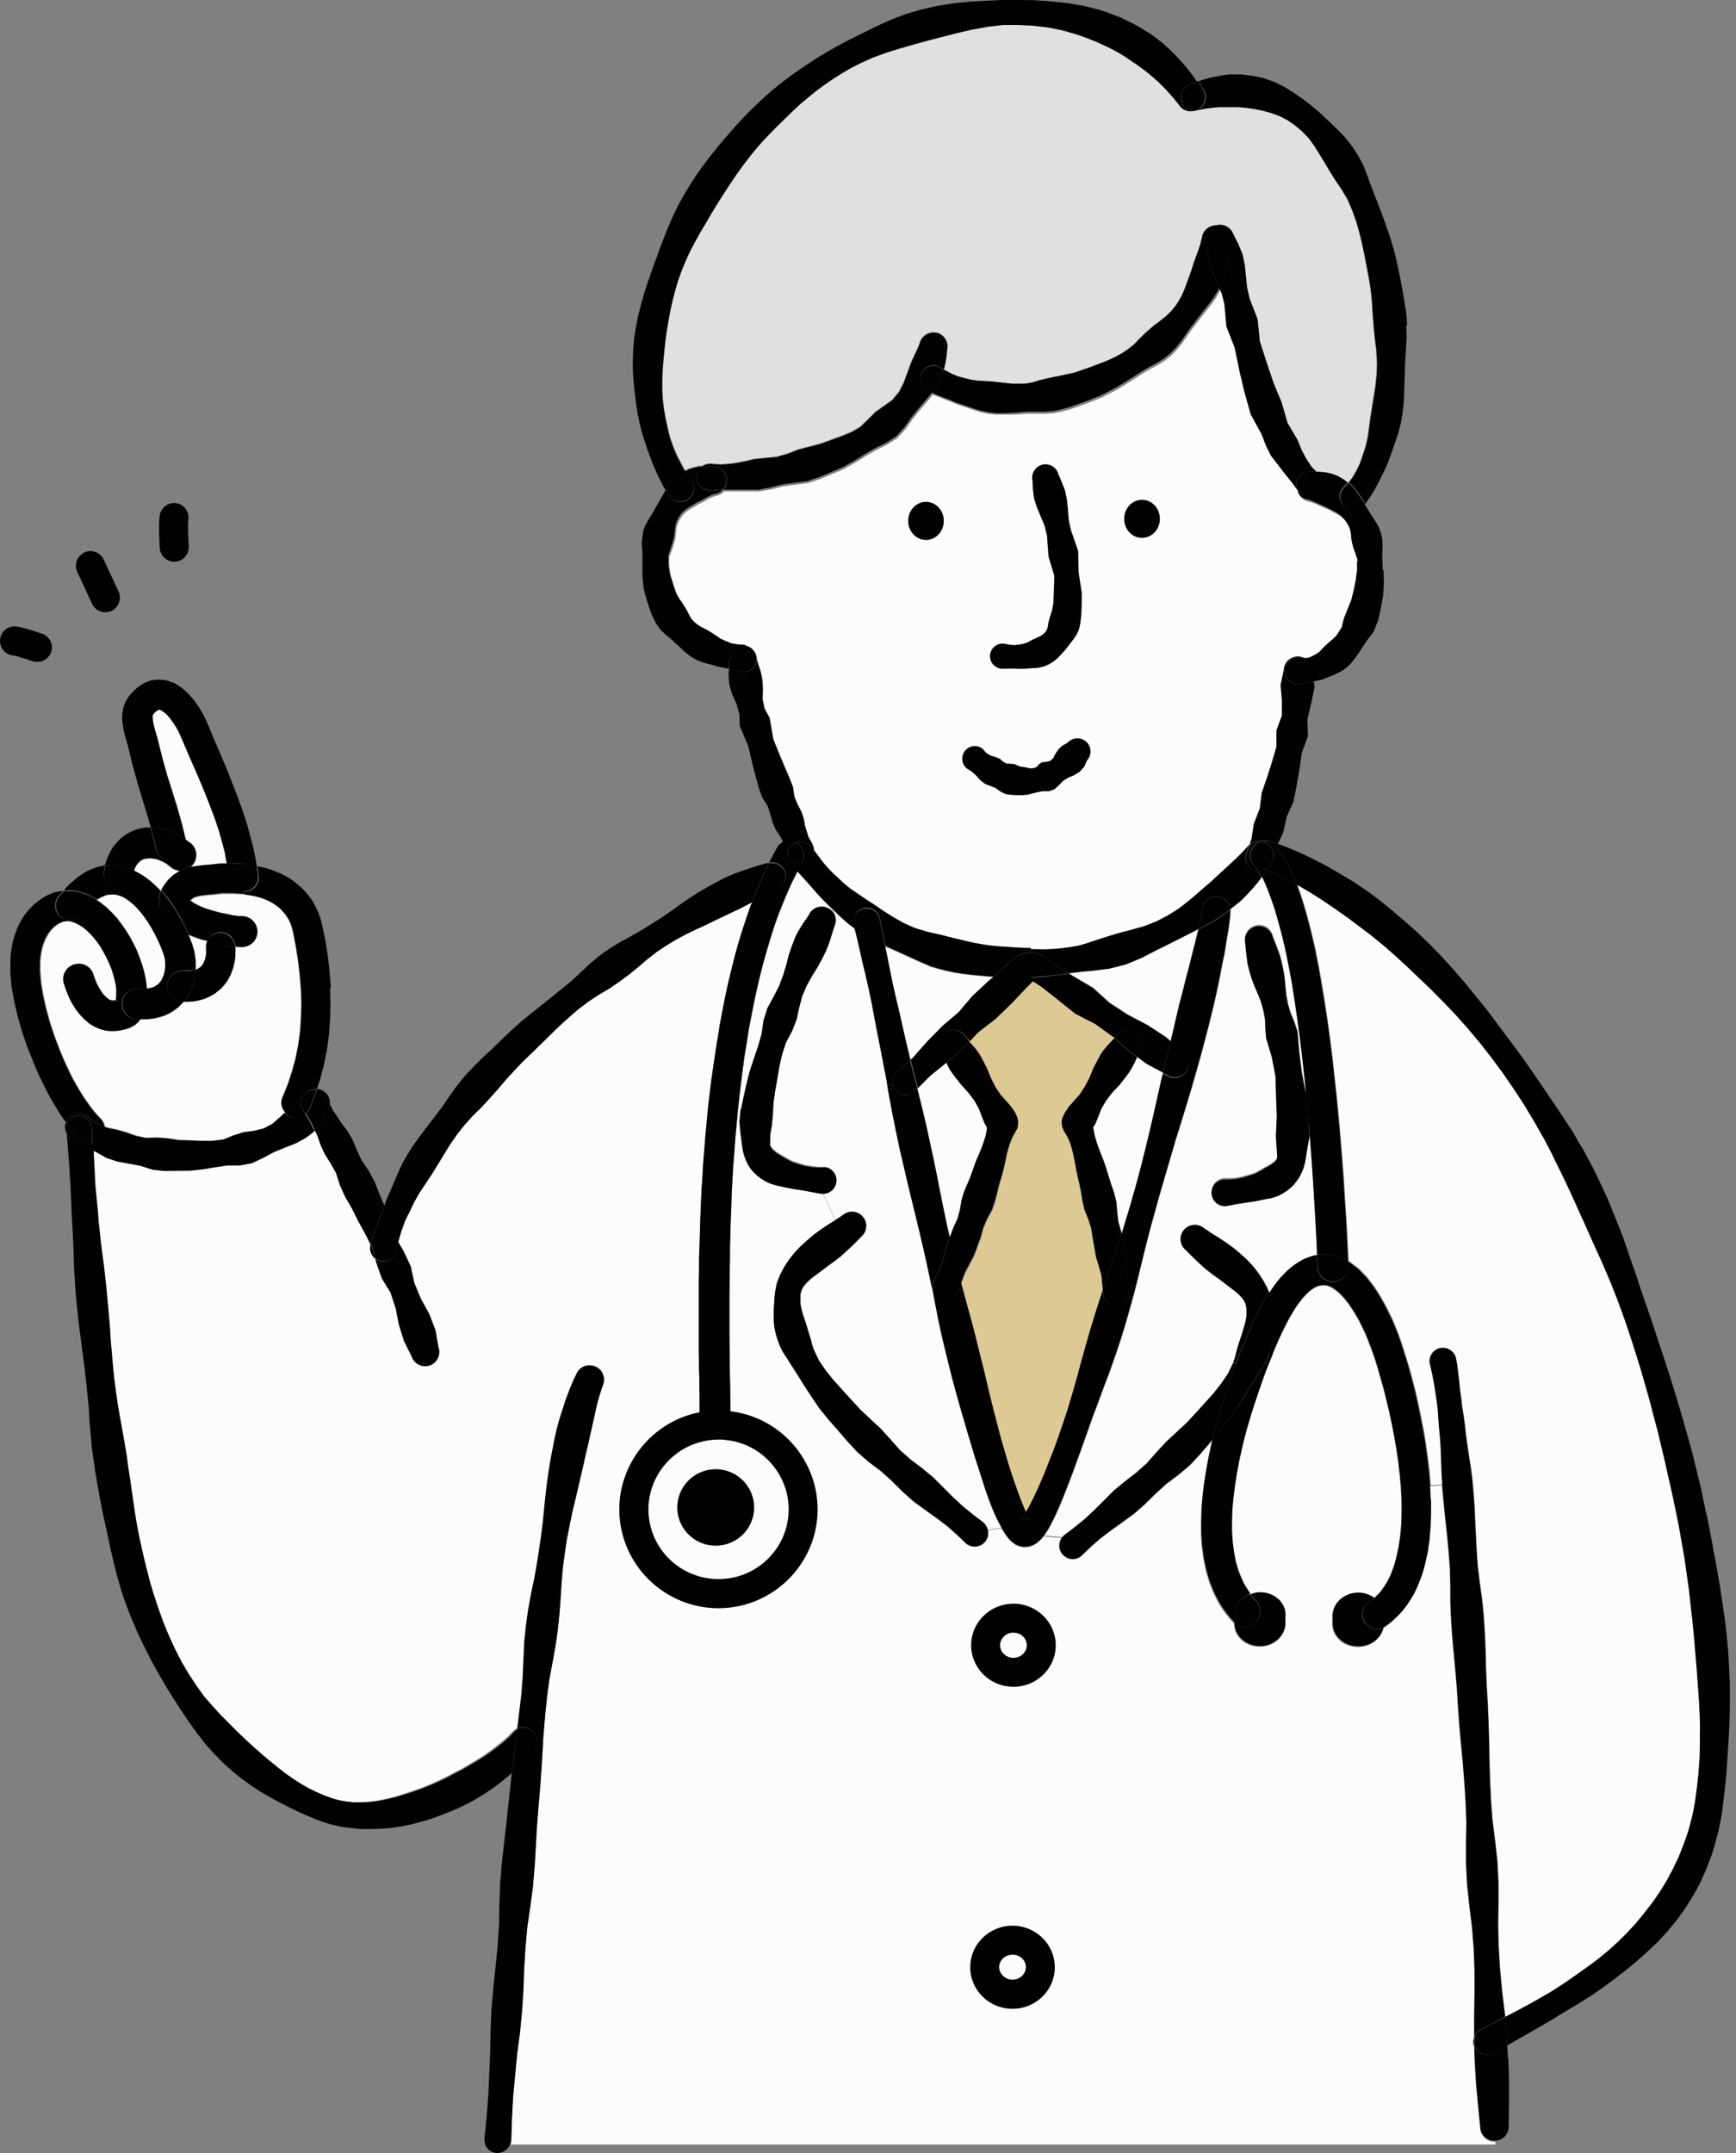 <svg width="175" height="217" fill="none" xmlns="http://www.w3.org/2000/svg"><rect width="100%" height="100%" fill="#808080" stroke="none"/><path d="M174.384 169.67v1.61l-.019 1.573-.057 1.573-.094 1.553-.095 1.516-.114 1.516-.151 1.497-.171 1.439-.114.872-.151.834-.171.814-.208.796-.208.796-.247.796-.549 1.459-.625 1.421-.739 1.345-.796 1.269-.872 1.213-.928 1.118-1.004 1.08-1.061 1.004-1.08.966-1.118.91-1.156.89-1.156.853-1.174.815-1.232.757-1.232.739-1.231.758-1.232.72-1.212.701-1.232.701-.985.569-.076-1.023-.17-1.838 1.212-.644 1.232-.664 1.212-.701 1.194-.701 1.156-.739 1.118-.795 1.118-.796 1.098-.796 1.043-.871.985-.891.947-.947.891-.967.833-1.023.796-1.023.739-1.099.701-1.118.625-1.155.588-1.232.511-1.307.247-.645.227-.701.17-.701.19-.701.151-.739.152-.776.19-1.384.151-1.402.095-1.44.057-1.458v-1.478l-.057-1.497-.076-1.535-.114-1.535-.094-1.534-.133-1.573-.133-1.591-.151-1.573-.19-1.629-.189-1.592-.228-1.629-.227-1.611-.284-1.629-.303-1.611-.322-1.61-.341-1.611-.36-1.591-.36-1.611-.379-1.572-.379-1.592-.417-1.554-.398-1.553-.417-1.535-.436-1.516-.454-1.478-.474-1.477-.493-1.44-.492-1.402-.512-1.384-.53-1.364-.55-1.288-.549-1.27-.55-1.231-.549-1.194-.512-1.156-.511-1.136-.493-1.099-.493-1.042-.454-1.005-.455-.947-.436-.909-.436-.872-.397-.815-.398-.758-1.004-1.762-1.024-1.705-1.08-1.648-1.099-1.592-1.136-1.534-1.175-1.478-1.194-1.421-1.193-1.346-1.232-1.288-1.231-1.25-1.232-1.194-1.213-1.137-1.212-1.118-1.232-1.06-1.231-.986-1.232-.947-1.194-.91-1.212-.852-1.194-.815-1.193-.777-1.194-.701-.19-.095-.246-.606-.265-.625-.284-.607-.303-.587-.304-.55-.341-.492-.284-.379.133-.322.871.322 1.327.568 1.326.626 1.345.7 1.326.758 1.327.796 1.326.89 1.307.948 1.27 1.042 1.269 1.08 1.289 1.137 1.25 1.194 1.232 1.27 1.193 1.306 1.194 1.384 1.175 1.44 1.174 1.458 1.137 1.535 1.156 1.535 1.175 1.591 1.136 1.63 1.137 1.667 1.156 1.705 1.156 1.744.492.757.474.834.531.872.492.928.531.985.492 1.023.512 1.08.512 1.118.473 1.175.493 1.213.492 1.25.455 1.307.455 1.346.474 1.345.454 1.402.493 1.421.493 1.421.492 1.478.493 1.497.492 1.477.493 1.535.474 1.535.473 1.572.455 1.573.455 1.592.436 1.61.397 1.63.398 1.629.341 1.648.36 1.63.322 1.648.304 1.649.303 1.648.284 1.648.246 1.668.247 1.629.189 1.649.152 1.629.094 1.629.076 1.611z" fill="#000100"/><path d="M171.354 174.388v1.496l-.037 1.459-.114 1.44-.152 1.402-.189 1.384-.133.757-.151.739-.19.72-.189.701-.228.682-.227.645-.512 1.307-.587 1.232-.625 1.174-.682 1.118-.758 1.099-.796 1.023-.834 1.023-.89.967-.929.928-1.004.909-1.042.853-1.099.815-1.118.796-1.117.776-1.156.758-1.194.701-1.212.682-1.232.664-1.213.625-.038-.379-.265-2.236-.208-2.198-.133-2.217-.057-2.159.038-2.179v-2.141l-.113-2.141-.228-2.066-.265-2.065-.152-2.008-.094-2.027-.057-1.971-.038-1.97-.057-1.933-.076-1.895-.113-1.857-.076-1.818-.038-1.781-.076-1.744-.114-1.705-.17-1.667-.227-1.611-.19-1.572-.114-1.554-.075-1.497-.076-1.459-.057-1.402-.095-1.364-.113-1.307-.152-1.251-.189-1.193-.171-1.156-.152-1.08-.113-1.042-.133-.966-.151-.929-.095-.852-.114-.815-.076-.758-.075-.682-.076-.625-.076-.569-.095-.492a1.353 1.353 0 00-1.591-1.042 1.353 1.353 0 00-1.042 1.591l.113.455.114.511.114.588.113.644.114.72.114.777.113.852.057.91.076.966.095 1.023.076 1.099.037 1.156.038 1.175.076 1.25-1.175.095-.113-1.402-.171-1.402-.189-1.383-.228-1.365-.265-1.345-.265-1.307-.284-1.251-.304-1.193-.303-1.118-.322-1.061-.303-.967-.284-.871-.133-.36-.132-.379-.171-.417-.17-.417-.19-.454-.227-.474-.474-.947-.549-.986-.626-.966-.701-.909-.814-.853-.872-.663-.189-.114-.057-1.137-.076-1.667-.114-1.762-.113-1.838-.114-1.914-.152-1.97-.17-2.008-.171-2.066-.208-2.065-.228-2.084-.227-2.084-.265-2.065-.284-2.047-.303-1.989-.323-1.914-.17-.966-.19-.928-.17-.91-.209-.89-.208-.872-.208-.853-.228-.814-.227-.777-.227-.758-.247-.739-.246-.7-.038-.077.19.114 1.193.701 1.194.758 1.193.815 1.213.852 1.213.91 1.231.928 1.232 1.004 1.212 1.061 1.213 1.118 1.213 1.156 1.231 1.175 1.232 1.25 1.231 1.288 1.194 1.346 1.194 1.421 1.155 1.478 1.137 1.534 1.099 1.592 1.08 1.648 1.023 1.705 1.004 1.763.398.757.417.815.417.872.455.909.454.947.474 1.005.474 1.042.492 1.099.512 1.118.511 1.155.531 1.194.568 1.232.55 1.269.549 1.307.531 1.346.511 1.383.493 1.402.474 1.44.473 1.478.455 1.477.436 1.516.436 1.516.398 1.554.416 1.553.379 1.592.379 1.591.36 1.611.36 1.591.341 1.611.322 1.61.285 1.611.284 1.61.227 1.611.228 1.61.17 1.611.19 1.61.151 1.592.133 1.591.132 1.573.114 1.554.114 1.534.076 1.516.037 1.497-.019.057z" fill="#FDFCFC"/><path d="M152.047 207.393l.075 2.274v2.311l-.038 2.312a1.42 1.42 0 01-1.364 1.478 1.437 1.437 0 01-1.497-1.365l-.227-2.292-.208-2.293-.133-2.273-.038-1.308s.038.114.057.152c.36.663 1.175.909 1.819.549l1.213-.682.227-.132.076 1.269h.038z" fill="#000100"/><path d="M151.896 205.12l.076 1.004-.227.132-1.213.682a1.328 1.328 0 01-1.819-.549c-.019-.038-.038-.095-.057-.152v-.928c.076-.303.303-.568.607-.739l1.231-.625 1.232-.644h.019l.17 1.837-.019-.018z" fill="#000100"/><path d="M151.69 202.884l.038.379h-.019l-1.232.663-1.231.625a1.322 1.322 0 00-.626.739v-2.255l.038-2.254v-2.217l-.095-2.217-.17-2.16-.265-2.16-.228-2.122-.113-2.122v-2.084l.037-2.084-.075-2.028-.133-2.027-.152-1.951-.189-1.952-.17-1.914-.133-1.894-.114-1.838-.151-1.819-.171-1.781-.151-1.743-.114-1.705-.057-1.668v-1.629l-.038-1.592-.114-1.534-.132-1.497-.152-1.421-.151-1.402-.133-1.346-.114-1.288-.075-1.25-.038-1.175-.038-1.156-.076-1.099-.095-1.023-.076-.966-.056-.91-.114-.852-.114-.777-.113-.72-.114-.644-.114-.588-.113-.511-.114-.455a1.355 1.355 0 011.042-1.592c.72-.151 1.44.323 1.591 1.043l.095.492.076.569.076.625.076.682.075.758.114.815.095.852.151.929.133.966.114 1.042.151 1.08.171 1.156.189 1.193.152 1.251.113 1.307.095 1.364.057 1.402.076 1.459.076 1.497.113 1.554.19 1.572.227 1.611.171 1.667.113 1.705.076 1.744.038 1.781.076 1.818.113 1.857.076 1.895.057 1.933.038 1.97.057 1.97.095 2.028.151 2.008.265 2.065.228 2.066.113 2.141v2.141l-.037 2.179.056 2.159.133 2.217.208 2.198.266 2.236.019.019z" fill="#000100"/><path d="M150.739 215.768v.379H51.4c.057-.133.095-.266.114-.417l.076-2.217.113-2.217.209-2.179.208-2.179.285-2.141.208-2.16.133-2.141.075-2.141.133-2.103.19-2.103.303-2.046.265-2.046.17-2.009.114-2.008.114-1.99.151-1.951.17-1.914.133-1.894.114-1.895.057-.891.076-.947.151-1.819.19-1.781.227-1.743.322-1.705.303-1.668.228-1.648.17-1.61.114-1.592.095-1.535.132-1.496.19-1.44.208-1.403.266-1.345.265-1.307.303-1.251.284-1.212.265-1.156.266-1.118.227-1.061.246-1.004.209-.966.208-.91.19-.852.17-.796.17-.72.19-.682.19-.607.189-.568c.303-.72-.038-1.573-.777-1.857a1.43 1.43 0 00-1.857.777l-.284.587-.284.683-.284.719-.284.777-.266.834-.284.89-.265.948-.227 1.004-.209 1.061-.208 1.099-.19 1.156-.17 1.212-.152 1.251-.132 1.307-.133 1.345-.17 1.384-.21 1.421-.227 1.458-.265 1.497-.322 1.516-.284 1.573-.227 1.61-.17 1.667-.077 1.706-.075 1.743-.133 1.762-.209 1.8-.208 1.667a1.475 1.475 0 00-.53.36l-.474.493-.53.473-.588.474-.625.474-.663.473-.72.455-.758.455-.777.455-.815.416-.815.436-.833.398-.853.379-.871.341-.853.303-.871.284-.872.266-.853.208-.852.171-.853.113-.815.057h-.814l-.777-.095-.758-.132-.739-.209-.72-.265-.758-.322-.777-.379-.776-.436-.777-.492-.796-.55-.777-.606-.796-.644-.814-.682-.815-.72-.834-.758-.833-.796-.834-.834-.872-.871-.852-.929-.853-.985-.777-1.08-.758-1.156-.72-1.212-.663-1.289-.625-1.364-.587-1.421-.53-1.497-.512-1.553-.228-.777-.227-.853-.227-.89-.228-.948-.227-.985-.228-1.042-.208-1.08-.19-1.118-.17-1.155-.17-1.175-.171-1.213-.19-1.212-.17-1.27-.208-1.25-.228-1.27-.227-1.269-.227-1.308-.19-1.307-.17-1.307-.133-1.308-.114-1.307-.114-1.307-.075-1.289-.114-1.288-.114-1.251-.113-1.25-.133-1.194-.133-1.212-.303-2.274-.113-1.099-.114-1.061-.076-1.023-.095-.966-.094-.929-.076-.871-.038-.815-.038-.777-.038-.72v-.644l-.038-.455.53.285.986.549 1.099.36 1.175.208 1.174.228 1.175.379 1.25.132h1.27l1.25-.038 1.27-.132 1.25-.209 1.25-.17h1.251l1.232-.246 1.118-.531 1.06-.568 1.1-.455 1.118-.436 1.004-.549.511-.379.417-.36.285.625.284.853.416.89.569.91.568 1.004.38 1.193.53 1.194.682 1.175.644 1.288.72 1.308.512 1.023a1.369 1.369 0 00.473 1.44l.133.454.53 1.516.872 1.421.53 1.592.323 1.667.511 1.629.777 1.573a1.413 1.413 0 001.8.909 1.421 1.421 0 00.91-1.799l-.304-1.763-.625-1.648-.853-1.554-.663-1.591-.36-1.667-.7-1.497-.55-.948v-.075l.303-1.005.36-1.004.474-.966.473-.985.55-.967.625-.928.625-.947.606-.986.607-1.004.625-1.004.682-.985.758-.948.815-.909.89-.872.834-.909.834-.928.814-.967.853-.928.871-.91.929-.89.91-.891.909-.89.91-.891.947-.852.966-.834 1.004-.758 1.061-.701 1.061-.625 1.023-.701.966-.72.929-.758.91-.777.928-.72.966-.644.966-.587.986-.53.966-.475.966-.435.929-.455.91-.436.87-.417.853-.397.796-.417.379-.209-.114.266-.436 1.25-.416 1.27L74.44 95l-.36 1.307-.341 1.345-.322 1.346-.303 1.364-.266 1.364-.265 1.383-.227 1.421-.228 1.402-.208 1.421-.209 1.421-.17 1.421-.17 1.421-.133 1.421-.133 1.421-.114 1.421-.113 1.402-.076 1.384-.095 1.402-.057 1.364-.056 1.364-.038 1.326-.038 1.327-.038 1.288v1.269l-.038 1.251v6.821l.019 1.004v.966l.038.91v.871l.019.815v2.766c0 .133 0 .266.057.379a8.475 8.475 0 00-6.708 8.299c0 4.699 3.828 8.488 8.527 8.488 4.698 0 8.526-3.789 8.526-8.488 0-4.282-3.183-7.825-7.333-8.412.02-.095.038-.19.038-.285v-2.785l-.019-.815v-.871l-.038-.91v-.966l-.019-1.004v-1.023l-.019-1.08v-4.661l.02-1.213v-1.269l.037-1.27.038-1.307.038-1.307.057-1.346.038-1.345.076-1.364.075-1.364.114-1.383.095-1.383.132-1.402.114-1.403v-.132l.265.019-.114 1.25.114 1.232.152 1.137.076.53.132.512.17.454.21.436.264.417.304.36.34.322.36.284.38.247.397.208.417.152.455.132.796.171.815.17.795.114.758.133.701.132.625.114h.152l1.288 2.69-.757.474-.74.493-.72.53-.681.588-.664.606-.606.644-.53.682-.474.72-.398.758-.322.815-.17.814-.076.645-.038.625-.038.606v1.251l.076.625.132.625.19.607.227.606.284.568.36.55.36.568.701 1.099.72 1.156.758 1.156.796 1.174.91 1.118.966 1.099.966 1.118 1.023 1.099 1.137.985 1.212.91 1.118 1.004L91 150.382l1.08.966 1.175.853 1.137.814 1.099.834.966.853.928.89a1.356 1.356 0 001.914-.17c.284-.322.38-.758.284-1.156l1.365-.227.322.53.322.455.246.265.227.208.285.209.379.17.473.095.512-.038.436-.151.36-.209.265-.227.227-.228.209-.265 1.837.171c-.36.492-.36 1.193.057 1.667.474.568 1.345.644 1.895.171l.928-.891.967-.853 1.099-.833 1.136-.815 1.175-.853 1.099-.966 1.061-1.042 1.099-1.004 1.213-.91 1.155-.966 1.023-1.099.967-1.118.284-.341-.076.285-.284 1.288-.246 1.307-.209 1.308-.17 1.307-.114 1.307-.057 1.308v1.288l.076 1.269.171 1.251.246 1.213.341 1.174.436 1.099.284.569.284.53.322.512.36.492.379.474.379.417s.038.057.076.076c0 1.307 1.156 2.33 2.577 2.33s2.557-1.023 2.557-2.311v-.777c0-1.27-1.155-2.312-2.557-2.312-.36 0-.682.057-.986.171l-.227-.322-.227-.36-.209-.36-.17-.36-.36-.872-.266-.909-.189-.967-.133-1.023-.075-1.08v-1.118l.037-1.155.114-1.175.152-1.194.189-1.212.228-1.213.265-1.213.284-1.193.322-1.175.341-1.156.36-1.118.36-1.08.36-1.042.36-1.004.36-.928.341-.853v-.057l.265-.568.304-.701.341-.758.379-.777.397-.777.455-.776.209-.342.227-.341.246-.322.228-.303.246-.265.246-.246.228-.228.227-.17.227-.152.209-.114.208-.094.171-.038.246-.038h.417l.227.076.228.094.208.114.587.436.531.549.53.682.512.777.474.815.416.853.19.398.17.397.152.379.133.36.132.341.114.304.284.814.284.91.285 1.004.303 1.061.284 1.137.284 1.193.265 1.232.247 1.269.227 1.308.189 1.307.152 1.307.114 1.308.057 1.307v1.27l-.038 1.212-.114 1.175-.171 1.118-.246 1.08-.132.473-.152.474-.171.455-.189.436-.208.416-.228.379-.246.36-.246.341-.285.304-.284.284-.057.038a2.79 2.79 0 00-1.629-.531c-1.421 0-2.577 1.023-2.577 2.312v.776c0 1.27 1.156 2.312 2.577 2.312 1.269 0 2.311-.815 2.539-1.895a.513.513 0 00.189-.113l.474-.341.474-.417.454-.436.417-.474.379-.492.341-.512.322-.53.284-.569.247-.568.227-.588.209-.606.17-.644.284-1.232.19-1.307.113-1.345.057-1.364v-1.384l-.076-1.402 1.175-.094.114 1.288.132 1.345.152 1.402.152 1.421.132 1.497.114 1.535.038 1.591v1.63l.076 1.667.113 1.705.152 1.744.17 1.781.152 1.818.114 1.838.132 1.895.171 1.914.189 1.951.152 1.952.133 2.027.075 2.027-.038 2.085v2.084l.114 2.122.227 2.122.266 2.16.17 2.16.076 2.216v2.217l-.038 2.255v2.255a1.21 1.21 0 00.019.928l.038 1.307.133 2.274.208 2.293.227 2.292a1.437 1.437 0 001.497 1.364l.038-.094zm-45.776-49.944c0-1.516-1.25-2.729-2.804-2.729-1.554 0-2.804 1.213-2.804 2.729 0 1.515 1.25 2.728 2.804 2.728 1.554 0 2.804-1.232 2.804-2.728zm-.094 32.437c0-1.497-1.251-2.729-2.805-2.729-1.553 0-2.804 1.213-2.804 2.729 0 1.515 1.251 2.728 2.804 2.728 1.554 0 2.805-1.213 2.805-2.728z" fill="#FDFCFC"/><path d="M148.617 205.309v.928a1.302 1.302 0 010-.928zm-4.359-54.207v1.383l-.038 1.364-.114 1.345-.189 1.308-.284 1.231-.171.644-.208.607-.228.587-.246.569-.284.568-.322.53-.341.512-.379.493-.417.473-.455.436-.473.417-.474.341s-.133.076-.189.114c.037-.133.037-.266.037-.417v-.777c0-.72-.36-1.364-.947-1.781l.057-.038.284-.284.284-.303.247-.341.246-.36.227-.379.209-.417.189-.436.171-.455.151-.473.133-.474.246-1.08.171-1.118.113-1.174.038-1.213v-1.27l-.075-1.307-.114-1.307-.152-1.308-.189-1.307-.228-1.307-.246-1.27-.265-1.231-.284-1.194-.285-1.137-.303-1.061-.284-1.004-.284-.909-.284-.815-.114-.303-.133-.341-.132-.36-.152-.379-.17-.398-.19-.398-.417-.853-.473-.814-.512-.777-.53-.682-.531-.55-.587-.435-.209-.114-.227-.095-.227-.057h-.209l-.208-.019-.247.038-.17.038-.208.095-.209.114-.227.151-.228.171-.227.227-.246.246-.247.266-.227.303-.246.322-.228.341-.208.341-.455.777-.398.777-.379.776-.341.758-.303.701-.227.569-.284-.114.189-.606.114-.626.076-.625v-1.25l-.038-.607-.038-.606-.076-.663-.171-.815-.113-.284.132-.189.285-.417.303-.417.322-.398.341-.379.36-.36.379-.341.417-.322.435-.284.455-.266.512-.208.53-.17.341-.057.057 1.212a1.563 1.563 0 001.63 1.478 1.562 1.562 0 001.477-1.629v-.417l.171.114.872.663.814.852.701.91.626.966.549.985.474.948.227.473.189.455.171.417.171.417.132.379.133.36.284.871.303.967.322 1.061.303 1.117.304 1.194.284 1.251.265 1.307.265 1.345.228 1.364.189 1.383.171 1.403.113 1.402.057 1.402.038-.057zm-2.5-118.324l.038 1.288-.076 1.27-.075 1.25-.038 1.251-.038 1.213-.038 1.212-.114 1.175-.189 1.156-.284 1.099-.36 1.06-.36 1.024-.36.985-.436.928-.436.872-.455.852-.492.796-.417.588-.133-.228-.322-.511-.341-.512-.398-.492-.455-.436.398-.53.398-.683.36-.758.284-.833.285-.872.208-.928.133-.986.132-1.004.171-1.042.17-1.06.171-1.1.114-1.137.037-1.155-.075-1.175-.152-1.175-.114-1.193-.094-1.194-.076-1.213-.114-1.212-.189-1.213-.228-1.194-.227-1.193-.246-1.175-.285-1.175-.322-1.117-.397-1.1-.455-1.06-.569-.967-.625-.91-.568-.909-.531-.89-.53-.872-.531-.852-.568-.777-.663-.682-.72-.607-.739-.511-.777-.398-.815-.303-.815-.227-.814-.171-.853-.133-.871-.038h-.929l-.436-.018h-.473l-.493.037-.511.057-.531.076-.568.114a1.179 1.179 0 01-.569.038c.209-.038.398-.114.569-.228.644-.455.814-1.345.36-1.99l-.455-.738-.038-.057.606-.19.626-.17.625-.133.625-.113.644-.076h1.175l1.175.133 1.136.246 1.061.379 1.024.511.928.588.909.625.872.663.834.72.814.758.834.796.815.833.739.91.663 1.004.568 1.08.436 1.156.417 1.156.455 1.155.454 1.175.436 1.194.417 1.212.379 1.232.322 1.27.265 1.269.247 1.27.227 1.288.208 1.288.114 1.307-.095.057z" fill="#000100"/><path d="M139.526 162.811v.777c0 .132 0 .265-.038.417a1.465 1.465 0 01-1.857-.455c-.474-.663-.322-1.592.341-2.046l.36-.266.265-.208c.588.417.948 1.061.948 1.781h-.019zm-.057-105.326l.038 1.25-.076 1.27-.228 1.25-.265 1.251-.473 1.175-.758 1.004-.645.985-.36.53-.36.474-.416.455-.474.379-.531.303-.549.246-.568.228-.569.227-.587.114-.246.057-.152-1.023c0-.607-.36-1.156-.91-1.346h.266l.379-.075.341-.171.322-.17.303-.228.265-.284.265-.265.285-.266.303-.265.303-.265.284-.284.512-.796.227-.91.36-.909.379-.928.246-.986.209-1.023.17-1.023v-1.023l-.36-1.004-.17-.417-.114-.455-.095-.455-.038-.454-.075-.455-.152-.417-.208-.36-.247-.322-.303-.265-.322-.209-.322-.17-.322-.17-.322-.171-.322-.133-.341-.151-.36-.17-.379-.171-.493-.17a1.406 1.406 0 01-1.212-1.157l.265.36c.473.569 1.326.663 1.895.19.568-.474.663-1.345.17-1.914l-.322-.322h.208l.682.057.664.133.625.227.568.322.512.379-.038.038-.493.568c-.473.588-.36 1.421.228 1.895.587.455 1.421.36 1.894-.227l.076-.114.171.284.303.512.322.511.341.512.303.53.227.588.133.606.038.663-.038 1.213.057 1.25.076.057z" fill="#000100"/><path d="M137.61 163.569a1.463 1.463 0 001.857.454c-.208 1.08-1.269 1.895-2.539 1.895-1.421 0-2.576-1.023-2.576-2.311v-.777c0-1.27 1.155-2.312 2.576-2.312.626 0 1.175.209 1.63.531l-.265.208-.36.265a1.465 1.465 0 00-.342 2.047h.019z" fill="#000100"/><path d="M138.693 35.393l.075 1.175-.037 1.155-.114 1.137-.171 1.1-.17 1.06-.171 1.042-.132 1.004-.133.986-.208.928-.285.872-.284.833-.36.758-.398.682-.398.53-.511-.378-.569-.322-.625-.228-.663-.132-.682-.057h-.208l-.417-.417-.569-.853-.473-.909-.379-.947-.512-.872-.511-.871-.588-2.047-.814-1.97-.701-2.065-.683-2.123-.227-2.235-.815-2.103-.246-1.1-.114-1.117-.113-1.118-.228-1.099-.417-1.023-.492-.966a1.455 1.455 0 00-1.592-.986c-.777-.113-1.497.455-1.61 1.213l-.171.701-.208.625-.227.625-.228.626-.189.625-.228.625-.227.625-.227.626-.266.644-.322.606-.379.569-.454.55-.512.492-.568.455-.569.416-.53.455-.531.474-.511.511-.512.53-.568.456-.626.416-.644.36-.682.322-.663.266-1.402.53-1.383.474-1.459.322-.682.133-.701.151-.701.17-.682.21-.701.132-.72.038h-.72l-.683-.095-.682-.076-.682-.076-.682-.037-.682-.038-.682-.095-.663-.17-.663-.171-.626-.266-.606-.322-.17-.113.151-.644.114-.683.057-.663a1.432 1.432 0 00-1.042-1.724 1.432 1.432 0 00-1.725 1.042l-.227.569-.246.511-.227.493-.209.474-.17.492-.171.455-.379 1.023-.474.91-.663.795-.852.607-.853.606-.739.739-.777.758-.928.53-1.023.417-1.042.379-1.042.379-1.1.284-1.098.284-1.061.417-1.1.322-1.155.114-1.137.114-1.118.265-1.117.19-1.118.094-1.118-.076c-.285 0-.53.095-.74.228h-.283l-.569.132-.55.17-.321.171-.36-.663-.455-.871-.379-.91-.322-.91-.228-.928-.208-.966-.17-.947-.114-.967-.057-.966v-.985l.038-1.004.076-1.005.094-1.004.114-1.004.133-1.004.17-1.004.19-1.024.227-1.023.265-1.023.304-1.023.36-1.004.416-1.004.455-.986.512-.966.53-.947.569-.947.55-.948.567-.928.588-.929.606-.928.606-.91.645-.909.663-.872.682-.852.72-.834.758-.796.758-.776.776-.758.777-.758.777-.72.815-.682.814-.663.853-.626.853-.587.871-.55.872-.511.89-.455 1.327-.606 1.402-.512 1.42-.435 1.44-.417 1.46-.398 1.478-.379 1.477-.379 1.497-.341 1.516-.265 1.516-.133h1.496l1.497.057 1.459.17 1.421.285 1.402.398.663.227.664.246.663.266.625.284.625.284.625.322.607.341.587.36.569.398.568.379.568.417.569.435.53.455.531.474.511.511.512.55.493.568.511.644c.322.474.872.683 1.402.588.19.038.379.019.569-.038l.568-.114.53-.075.512-.057.493-.038h1.838l.871.076.853.132.814.17.815.228.815.303.777.398.739.512.72.606.663.682.568.777.531.853.53.871.531.89.568.91.625.91.569.966.454 1.06.398 1.1.322 1.118.285 1.174.246 1.175.227 1.194.228 1.193.189 1.213.114 1.212.076 1.213.094 1.194.114 1.194.152 1.174-.019.095z" fill="#E1E0E0"/><path d="M137.461 50.588l.133.227-.076.114a1.355 1.355 0 01-1.895.227 1.355 1.355 0 01-.227-1.894l.492-.569.038-.037.455.435.398.493.341.511.322.512.019-.019z" fill="#000100"/><path d="M136.796 56.443v1.023l-.133 1.023-.208 1.023-.247.986-.379.928-.36.91-.227.909-.512.796-.284.284-.303.265-.303.265-.284.266-.266.265-.265.284-.303.227-.322.171-.341.17-.379.076h-.265a1.426 1.426 0 00-.493-.094 1.432 1.432 0 00-1.459 1.383l-.322 1.497.114 1.515v1.554l-.531 1.516v1.63l-.455 1.553-.492 1.553-.531 1.535-.208 1.61-.587 1.497-.247 1.573-.189.55s-.152.17-.228.265h-.019l-.037.076-.076.075-.076.095-.114.114-.113.132-.133.133-.171.17-.17.171-.208.208-.209.19-.492.455-.531.492-.625.569-.644.606-.739.625-.777.682-.853.72-.928.72-1.061.663-1.156.607-1.269.492-1.365.38-1.421.378-1.459.455-1.553.511-.777.228-.853.151-.871.114-.872.076-.909.038h-.929l-.398-.02h-.53l-.909-.056-.872-.057-.853-.057-.814-.076-.815-.113-.777-.133-.758-.17-.72-.17-.72-.171-.682-.17-.663-.171-1.345-.303-1.25-.38-1.138-.511-1.023-.587-.966-.607-.89-.606-.872-.568-.815-.55-.777-.53-.682-.569-.606-.568-.568-.53-.512-.531-.417-.512-.36-.474-.322-.435-.208-.284c0-.209-.02-.417-.114-.607l-.019-.038-.038-.075-.057-.095-.075-.133-.076-.132-.209-.36-.151-.512-.19-.587-.113-.682-.228-.72-.398-.758-.34-.815-.133-.966-.36-.91-.815-1.913-.815-1.99-.36-2.14-.511-.93-.209-1.003.038-1.024-.057-.928-.19-.871-.283-.834a.893.893 0 00-.076-.322c0-.663-.455-1.232-1.118-1.346l-.72-.037-.644-.114-.588-.227-.53-.247-.474-.322-.454-.303-.455-.265-.455-.228-.436-.265-.379-.303-.322-.36-.227-.417-.209-.417-.227-.379-.246-.379-.265-.379-.228-.378-.17-.38-.303-.909-.266-.871-.151-.91v-.928l.322-.872.265-.871.057-.38.038-.416.057-.436.113-.398.17-.36.21-.34.265-.304.284-.246.303-.209.303-.17.284-.17.266-.171.284-.133.265-.133.265-.151.266-.152.284-.132.36-.133a1.35 1.35 0 00.871-.455h3.543l1.232-.208 1.213-.303 1.25-.17 1.27-.171 1.193-.398 1.175-.493 1.156-.492 1.099-.607 1.06-.663 1.062-.625 1.117-.55 1.061-.663.853-.928.72-1.023.777-.966.834-.967.416-.53.266.113.757.303.758.285.74.322.776.246.758.265.777.247.814.17.815.076h1.63l.814-.057.815-.038h1.667l.834-.057.815-.17.834-.227 1.553-.55 1.554-.606 1.478-.758.739-.436.701-.436.701-.454.682-.436.72-.417.72-.379.72-.455.644-.53.568-.588.512-.644.474-.682.473-.663.493-.644.492-.644.493-.626.512-.644.473-.682.417-.7.038-.077.265.607.266 1.06.208 2.255.834 2.141.454 2.236.531 2.236.625 2.236 1.099 2.008.417 1.099.511 1.042.72.928.701.91.739.91.379.549c.114.606.607 1.099 1.213 1.155l.493.17.379.171.36.171.341.151.322.133.322.17.322.171.322.17.322.21.303.264.247.322.208.36.151.417.076.455.038.455.095.454.114.455.17.417.322 1.004-.132-.246zm-19.895-4.15c0-1.06-.795-1.913-1.8-1.913-1.004 0-1.781.852-1.781 1.914 0 1.06.796 1.913 1.781 1.913.986 0 1.8-.852 1.8-1.913zm-7.294 24.328a1.366 1.366 0 00-.133-1.894 1.342 1.342 0 00-1.876.132l-.549.303-.36.36-.284.417-.228.455-.322.284-.417.095-.416.038-.285.208-.265.284-.322.114h-.341l-.322-.076-.322-.056-.303-.038-.322-.133-.323-.133h-.36l-.397-.037-.36-.209-.323-.284-.416-.17-.474-.133-.455-.266-.36-.416a1.247 1.247 0 00-1.78.17 1.247 1.247 0 00.17 1.781l.511.322.455.417.398.455.474.36.55.208.511.209.473.34.512.266.549.076h.569l.549.038.531-.038.53-.133.531-.132.53-.114h.588l.568-.17.455-.418.417-.435.511-.322.606-.247.569-.36.455-.511.284-.644.019.037zm-.569-15.707v-1.099l-.322-2.084-.057-2.216-.72-2.066-.227-1.06-.076-1.043-.113-1.004-.19-.928-.322-.815-.322-.758a1.344 1.344 0 00-1.611-1.004c-.72.17-1.155.89-1.004 1.61l.038.853.114.91.284.909.379.91.398.947.246 1.004.152 2.103.587 1.952-.057 1.913-.038.815-.132.758-.228.72-.075.265-.076.284-.038.284-.057.285-.114.227-.17.208-.19.17-.208.133-.227.114-.247.114-.265.114-.284.151-.322.17-.379.133-.417.076-.474.057-.511-.038-.607-.114a1.269 1.269 0 00-1.364 1.156 1.269 1.269 0 001.156 1.364h.663l.663-.019.626.038.606-.038.606-.038.569-.038.549-.132.512-.227.454-.285.417-.34.36-.38.341-.379.303-.379.322-.416.304-.398.284-.436.208-.474.133-.53.113-.967.038-1.023.019-.019zm-13.907-8.412c0-1.061-.796-1.914-1.78-1.914-.986 0-1.8.853-1.8 1.914s.814 1.914 1.8 1.914c.984 0 1.78-.853 1.78-1.914z" fill="#FDFCFC"/><path d="M135.926 127.532a1.563 1.563 0 01-1.478 1.629 1.561 1.561 0 01-1.629-1.478l-.057-1.212.303-.038h.663l.625.076.607.17.568.227.379.228v.417l.019-.019z" fill="#000100"/><path d="M135.835 125.997l.075 1.137-.398-.227-.568-.228-.587-.17-.626-.076h-.663l-.303.038-.019-.322-.095-1.649-.094-1.762-.114-1.8-.114-1.913-.151-1.971-.152-1.989-.151-2.028-.019-.132-.038-.512-.095-.928-.038-.493-.208-2.046-.209-2.046-.246-2.047-.265-1.989-.284-1.952-.323-1.894-.151-.91-.171-.89-.189-.872-.19-.871-.189-.815-.19-.796-.208-.777-.208-.738-.209-.702-.227-.663-.209-.644-.246-.587-.227-.55-.228-.511-.132-.228.038-.056.17-.247.152-.208.132-.209.038-.038.834.38 1.194.606 1.004.55.038.075.246.701.246.739.228.758.227.796.208.814.228.853.189.853.209.89.17.91.19.928.17.966.322 1.914.322 1.989.285 2.046.265 2.066.227 2.084.228 2.084.189 2.065.19 2.065.151 2.028.152 1.97.113 1.914.133 1.838.095 1.762.076 1.667zm-2.842-78.157a1.373 1.373 0 01-.171 1.914c-.568.474-1.421.38-1.894-.19l-.265-.36c-.019-.15-.038-.283 0-.454.113-.777.814-1.345 1.61-1.231h.417l.322.322h-.019z" fill="#000100"/><path d="M132.765 126.471l-.341.057-.53.17-.512.209-.454.265-.436.284-.417.322-.379.341-.36.36-.341.379-.322.398-.303.417-.284.417-.133.189-.208-.511-.417-.758-.474-.72-.531-.682-.606-.645-.663-.606-.682-.568-.72-.531-.758-.492-.758-.474-.758-.512a1.432 1.432 0 00-1.838 2.198l.664.663.682.663.682.607.682.53.663.474.625.474.569.435.511.398.417.379.322.379.209.379.094.417.038.398v.455l-.076.454-.113.455-.133.436-.132.455-.152.454-.152.455-.151.474-.133.511-.132.512-.171.511-.512 1.061-.682 1.005-.776.985-.872.966-.891.985-.928 1.005-1.023.947-1.042.966-.985 1.061-.967 1.099-1.08.966-1.155.891-1.099.909-1.005 1.005-.985.985-1.004.928-1.004.815-1.023.777s-.152.132-.209.227l-1.838-.17.19-.266.189-.284.19-.322.17-.341.19-.36.189-.379.19-.417.379-.871.398-.986.416-1.061.436-1.155.455-1.251.474-1.307.492-1.383.512-1.459.568-1.497.569-1.554.606-1.591.587-1.668.569-1.705.53-1.743.512-1.8.208-.796.265-1.023.455-1.857.455-1.856.474-1.857.511-1.857.512-1.838.53-1.819.531-1.819.53-1.8.55-1.762.53-1.724.512-1.705.473-1.648.455-1.611.417-1.573.398-1.515.36-1.459.322-1.383.284-1.308.247-1.25.227-1.156.114-.53.094-.531.076-.493.076-.473.076-.455.075-.417.057-.398.057-.379.038-.34.038-.323v-.303l.038-.246v-.284l.284-.228.777-.625.663-.663.568-.625.474-.569.208-.284.171-.209.114.228.227.511.227.55.228.606.227.625.227.664.209.7.208.74.209.776.208.796.19.815.189.852.171.872.17.89.171.91.303 1.895.284 1.951.265 1.99.247 2.046.227 2.046.208 2.046-.075-.738-.398-2.104-.266-2.084-.17-2.046-.322-.966-.379-.91-.265-.909-.171-.91-.095-.91-.075-.852-.133-.814-.171-.777-.189-.701-.246-.663-.228-.607-.227-.568a1.406 1.406 0 00-1.705-1.061 1.406 1.406 0 00-1.061 1.705l.057.625.075.663.095.72.171.72.227.758.284.777.341.777.322.815.247.871.17.91.038.947.076.966.568 1.895.379 1.97.057 2.028.076 2.008-.095 1.99.133 2.008v.133l-.038.132-.057.133-.095.114-.114.113-.132.095-.152.114-.17.113-.209.114-.208.114-.227.132-.228.133-.587.322-.625.208-.664.19-.663.133-.663.037h-.606c-.739.114-1.27.777-1.175 1.516.076.739.758 1.27 1.497 1.175l.625-.114.701-.132.758-.114.796-.114.815-.17.814-.152.436-.132.417-.171.379-.208.379-.247.36-.284.322-.322.284-.36.265-.398.228-.436.189-.454.133-.493.095-.531.36-2.141-.114-1.553.17 2.046.152 1.99.133 1.97.113 1.895.114 1.819.095 1.762.075 1.648v.322l.019.114z" fill="#FDFCFC"/><path d="M132.667 47.519h-.417a1.456 1.456 0 00-1.61 1.25c-.019.152 0 .285 0 .436l-.379-.55-.739-.909-.701-.91-.72-.928-.512-1.042-.417-1.099-1.098-2.008-.626-2.236-.53-2.236-.455-2.235-.834-2.141-.208-2.255-.265-1.061-.266-.606.323-.663.322-.777.208-.796.133-.834.075-.833v-.815c.133-.777-.416-1.478-1.193-1.61a1.466 1.466 0 011.591.985l.493.966.417 1.023.227 1.1.114 1.117.114 1.118.246 1.099.815 2.103.227 2.236.682 2.122.701 2.065.815 1.97.587 2.047.512.871.511.872.379.947.474.91.568.852.417.417.019.038zm-.226 21.164l.076.568-.341 1.63-.379 1.61.056 1.705-.606 1.61-.246 1.668-.284 1.667-.322 1.649-.683 1.534-.36 1.61-.53 1.119-.436-.17a1.518 1.518 0 00-.568-.114 1.293 1.293 0 00-.758 0 1.413 1.413 0 00-1.099.36l.189-.55.247-1.572.587-1.497.208-1.61.531-1.535.493-1.554.454-1.554v-1.63l.55-1.515v-1.554l-.133-1.515.322-1.497c0-.777.663-1.402 1.459-1.383.171 0 .341.038.493.113h-.114l-.455-.038c-.757.02-1.326.664-1.307 1.403.019.757.663 1.326 1.402 1.307l.569-.076.625-.114.341-.094.019.019z" fill="#000100"/><path d="M132.286 67.64l.151 1.024-.341.094-.625.114-.568.076a1.368 1.368 0 01-1.403-1.307 1.368 1.368 0 011.308-1.403l.455.038h.113c.531.209.91.74.91 1.346v.019zm-.412 45.397l.114 1.554-.36 2.141-.095.53-.132.493-.19.455-.227.436-.265.398-.285.359-.322.323-.36.284-.379.246-.379.209-.416.17-.436.133-.815.151-.815.171-.795.113-.758.114-.701.133-.626.113c-.738.095-1.402-.454-1.496-1.174-.095-.739.454-1.402 1.174-1.497h.607l.663-.057.663-.133.663-.189.625-.208.588-.323.227-.132.227-.133.209-.113.208-.114.171-.114.151-.114.133-.094.114-.114.094-.114.057-.132.038-.133v-.132l-.133-2.009.095-1.989-.076-2.009-.056-2.027-.379-1.97-.569-1.895-.076-.966-.037-.948-.171-.909-.246-.872-.322-.815-.341-.776-.285-.777-.227-.758-.17-.72-.095-.72-.076-.663-.057-.625a1.422 1.422 0 011.061-1.706 1.42 1.42 0 011.705 1.061l.228.569.227.606.246.663.19.701.17.777.133.815.076.852.095.91.17.909.265.91.379.909.322.967.171 2.046.265 2.084.398 2.103.076.739.038.493.132 1.421v.132-.019z" fill="#000100"/><path d="M131.851 112.905l-.132-1.44.094.928.038.512zm-1.359-24.29l.227.606-1.004-.55-1.175-.606-.852-.379.094-.132.038-.076c.19-.133.322-.341.417-.587l.076-.266v-.037l.36-1.194v-.038l.303.379.341.511.322.55.284.568.284.607.266.625.019.019zm-.912 74.196v.777c0 1.269-1.156 2.311-2.558 2.311s-2.577-1.023-2.577-2.311c.607.53 1.516.53 2.122-.038a1.555 1.555 0 00.076-2.198l-.322-.341-.265-.322c.303-.133.625-.208.985-.208 1.421 0 2.558 1.023 2.558 2.311l-.019.019zm-.739-77.758l-.133.322-.038-.057a1.465 1.465 0 00-.815-.53c.19 0 .379.038.569.113l.436.17-.019-.018z" fill="#000100"/><path d="M128.706 85.375v.038l-.379 1.194a1.402 1.402 0 00-.568-1.573 1.434 1.434 0 00-.341-.17 1.63 1.63 0 01.455-.076c.322.075.606.265.814.53l.038.057h-.019zm-.322 47.879l.019.606-.019.625-.076.645-.114.606-.189.625-.247.568-.284.588-.36.549-.379.569-.682 1.099-.72 1.155-.739 1.156-.814 1.156-.91 1.137-.663.777.246-1.005.341-1.25.36-1.213.379-1.174.379-1.137.379-1.08.303-.834.095-.189.36-.967.36-.89.284-.663.322-.758.36-.815.436-.871.455-.872.511-.853.171-.265.114.284.17.815.076.644.038.607.038.625z" fill="#000100"/><path d="M127.739 85.034c.531.36.739.985.568 1.572v.038a1.387 1.387 0 01-.189.38l-.038.075-.038.076-.057.114-.094.132-.057.076s-.133.133-.228.17l-.284-.132a1.416 1.416 0 01.076-2.653c.114.038.227.095.341.17v-.018z" fill="#000100"/><path d="M128.313 86.644l-.076.265a1.118 1.118 0 01-.417.588l.057-.076.095-.133.057-.113.038-.076.038-.057c.075-.133.132-.265.189-.379l.019-.019zm-.023 49.831v.057l-.36.852-.36.929-.36 1.004-.36 1.042-.36 1.08-.36 1.118-.341 1.155-.322 1.175-.284 1.194-.265 1.212-.228 1.213-.189 1.213-.152 1.193-.113 1.175-.038 1.156v1.118l.076 1.08.132 1.023.19.966.265.91.36.871.17.36.209.36.227.36.228.322c-.929.341-1.592 1.175-1.592 2.141v.758s-.057-.038-.076-.076l-.379-.417-.379-.473-.36-.493-.322-.511-.284-.531-.284-.568-.436-1.099-.341-1.175-.246-1.213-.171-1.25-.076-1.27v-1.288l.038-1.307.114-1.308.17-1.307.209-1.307.246-1.308.284-1.288.076-.284.663-.777.91-1.118.815-1.156.757-1.155.72-1.156.682-1.099.379-.569.36-.549.285-.587.246-.588.284.114-.057.076zm-.345-6.196l-.171.265-.511.853-.474.872-.417.871-.379.815-.322.758-.284.663-.36.89-.379.967-.076.208-.265-.095.171-.511.132-.512.133-.511.151-.474.152-.455.152-.454.132-.455.133-.436.113-.455.076-.454v-.455l-.019-.398-.094-.417-.209-.379-.322-.379-.417-.379-.511-.398-.569-.435-.625-.474-.663-.474-.682-.53-.682-.607-.682-.663-.664-.663a1.417 1.417 0 01-.17-2.008 1.436 1.436 0 012.008-.19l.758.512.758.474.758.492.72.531.682.568.663.606.606.645.531.682.474.72.416.758.209.511h.019zm-.132-42.801l-.038.076-.094.132-.095-.038s.17-.113.227-.17zm-.715-2.691c.246-.075.511-.075.758 0-.152 0-.304.038-.455.076-.095-.038-.209-.057-.303-.076z" fill="#000100"/><path d="M127.703 87.686v.038l-.171.209-.151.227-.171.228-.038.056-.113-.227-.247-.417c.285.038.55-.038.777-.151l.095.037h.019z" fill="#000100"/><path d="M127.323 87.535l.284.133c-.227.113-.512.189-.777.151l-.227-.36-.265-.34a1.478 1.478 0 01.284-2.066c.151-.114.322-.209.511-.246.114 0 .209.037.303.075a1.41 1.41 0 00-.852.796c-.303.74.038 1.573.777 1.857h-.038z" fill="#000100"/><path d="M127.173 88.444l-.17.209-.209.284-.474.568-.568.626-.663.663-.777.625-.284.227c-.057-.663-.569-1.193-1.27-1.27-.776-.094-1.477.474-1.572 1.251l-.038.228-.038.227-.057.265-.057.322-.075.323-.076.379-.057.284-.549.284-1.213.625-1.27.625-1.345.664-1.402.72-1.516.625-1.648.436-1.743.208-.91.076-.928.113-.493.057-1.383-.833h-.019l-.019-.02h-.019l-.037-.037-.038-.038-.057-.038-.038-.038-.076-.038-.076-.057-.075-.056-.076-.057-.095-.076-.095-.076-.094-.076-.152-.113-.189-.114-.19-.114-.208-.113-.228-.076-.227-.057-.227-.038h-.247v-.36h.398l.929.019.909-.038.872-.076.871-.113.853-.152.777-.227 1.553-.512 1.459-.455 1.421-.378 1.364-.38 1.27-.492 1.156-.606 1.061-.663.928-.72.853-.72.776-.683.739-.625.645-.606.625-.569.53-.492.493-.455.208-.19.209-.208.17-.17.171-.17.132-.133.114-.133.114-.114.076-.095.075-.075.038-.038h.019c.076-.114.133-.209.228-.284l-.323.89a1.366 1.366 0 00.853 1.705.839.839 0 00.284.057l.247.417.113.227.057.038z" fill="#000100"/><path d="M125.996 85.148c.303-.266.72-.398 1.099-.36a1.42 1.42 0 00-.512.246 1.479 1.479 0 00-.284 2.065l.265.341.228.36s-.209-.019-.284-.057a1.343 1.343 0 01-.853-1.705l.322-.89h.019zm.624 76.223c.587.625.549 1.61-.076 2.198a1.534 1.534 0 01-2.122 0v-.758c0-.966.663-1.8 1.591-2.141l.266.36.322.341h.019zm-2.023-23.949l-.303.834-.379 1.08-.379 1.137-.379 1.174-.36 1.213-.341 1.25-.246 1.005-.284.341-.967 1.118-1.023 1.098-1.156.967-1.212.909-1.099 1.004-1.061 1.042-1.099.967-1.175.852-1.137.815-1.098.834-.967.852-.928.891c-.569.474-1.421.417-1.895-.171-.417-.473-.417-1.174-.057-1.667.057-.076.133-.152.209-.227l1.023-.777 1.004-.815 1.004-.928.986-.986 1.004-1.004 1.099-.909 1.155-.891 1.08-.966.967-1.099.985-1.061 1.042-.966 1.023-.948.929-1.004.89-.985.872-.966.776-.986.682-1.004.512-1.061.265.095.038-.057zM122.793 22.68c.777.132 1.326.833 1.213 1.61v.815l-.114.833-.133.834-.208.796-.322.776-.322.664-.171-.398-.417-1.005-.36-1.004-.189-1.023-.152-1.042a1.44 1.44 0 01.929-1.8c.076-.019.132-.038.208-.057h.038zm1.216 68.966v.531l-.038.303-.037.322-.038.341-.057.379-.057.398-.076.417-.076.454-.075.474-.076.493-.095.53-.114.53-.227 1.157-.246 1.25-.284 1.307-.323 1.383-.36 1.459-.397 1.516-.417 1.573-.455 1.61-.474 1.649-.511 1.705-.531 1.724-.549 1.762-.531 1.8-.53 1.819-.531 1.819-.511 1.838-.512 1.856-.474 1.857-.454 1.857-.455 1.857-.265 1.023-.379-.095c.019-.132.038-.284 0-.417l-.322-1.913-.114-2.046-.379-1.781.322-1.043.55-1.818.511-1.838.493-1.819.473-1.819.436-1.8.417-1.8.398-1.762.379-1.705.189-.777.36.189a1.427 1.427 0 001.99-.36c.455-.644.284-1.534-.36-1.989l-1.213-1.061.209-.853.36-1.515.341-1.44.36-1.365.322-1.288.322-1.213.284-1.118.133-.53.132-.493.114-.473.114-.455.113-.417v-.114l.626-.322 1.061-.606.966-.644.587-.455-.019-.038z" fill="#000100"/><path d="M124.006 91.646l-.587.455-.967.644-1.061.606-.606.323.057-.285.076-.379.076-.322.056-.322.057-.265.038-.227.038-.228c.095-.776.796-1.345 1.573-1.25a1.413 1.413 0 011.269 1.27l-.019-.02zm-1.228-63.055l.171.398-.038.076-.417.7-.474.683-.511.644-.493.625-.493.645-.492.644-.474.663-.474.682-.511.644-.569.588-.644.53-.72.455-.72.379-.72.416-.682.436-.701.455-.701.436-.739.436-1.478.757-1.553.607-1.554.55-.834.227-.814.17-.834.057h-1.667l-.815.057-.815.057-.815.038h-.814l-.815-.114-.815-.17-.776-.247-.758-.265-.777-.247-.74-.322-.757-.284-.758-.303-.265-.114.36-.473.34-.607.304-.606.227-.625.17.075.607.323.625.265.664.17.663.17.682.096.682.038.682.038.682.075.682.076.682.076h1.44l.701-.133.682-.208.701-.17.701-.152.683-.133 1.458-.322 1.384-.474 1.402-.53.663-.266.682-.322.644-.36.625-.416.569-.455.511-.53.512-.512.53-.474.531-.455.568-.416.569-.455.511-.493.455-.55.379-.568.322-.606.265-.644.228-.625.227-.626.227-.625.19-.625.227-.625.228-.626.208-.625.171-.7a1.427 1.427 0 011.61-1.213c-.057.018-.133.037-.208.056a1.44 1.44 0 00-.929 1.8l.152 1.042.189 1.023.36 1.005.417 1.004.019-.076zM121.225 8.98c.455.645.285 1.535-.36 1.99-.17.133-.379.209-.568.228a1.42 1.42 0 01-1.175-1.024 1.428 1.428 0 011.004-1.762l.607-.227h.019l.038.038.454.739-.019.019z" fill="#000100"/><path d="M120.237 93.958l.55-.303-.038.113-.095.417-.114.436-.113.493-.133.492-.133.53-.265 1.1-.322 1.212-.322 1.289-.36 1.364-.341 1.44-.341 1.516-.209.852-.473-.417-1.838-1.193-1.971-1.042-1.856-1.213-1.649-1.497-1.913-1.118-.512-.322.493-.057.928-.113.91-.076 1.762-.227 1.629-.417 1.516-.626 1.402-.72 1.326-.663 1.27-.644 1.212-.606z" fill="#FDFCFC"/><path d="M120.729 8.185h-.019l-.607.227a1.442 1.442 0 00-1.004 1.762c.171.569.644.948 1.175 1.024a1.386 1.386 0 01-1.402-.588l-.512-.644-.492-.568-.512-.55-.512-.511-.53-.474-.531-.455-.568-.436-.568-.416-.569-.38-.568-.397-.588-.36-.606-.341-.625-.322-.625-.285-.626-.284-.663-.265-.663-.246-.663-.228-1.402-.398-1.421-.284-1.459-.17-1.497-.076h-1.497l-1.516.17-1.515.266-1.497.34-1.478.38-1.478.379-1.459.398-1.44.416-1.42.436-1.403.512-1.326.606-.89.455-.872.511-.872.55-.852.587-.853.625-.815.664-.814.682-.777.72-.777.758-.777.757-.758.777-.757.796-.72.834-.683.852-.663.872-.644.91-.606.909-.607.928-.587.928-.568.929-.55.947-.568.948-.53.947-.512.966-.455.986-.417 1.004-.36 1.004-.303 1.023-.265 1.023-.228 1.023-.19 1.023-.17 1.005-.132 1.004-.114 1.004-.095 1.004-.075 1.004-.038 1.005v.985l.056.966.114.966.17.948.21.966.226.928.323.91.379.91.454.87.36.664-.19.095-.454.322-.455.36-.397.417-.323.454-.151.247-.209-.38-.511-1.004-.455-1.023-.398-1.023-.36-1.042-.34-1.042-.285-1.06-.227-1.062-.17-1.099-.134-1.099-.113-1.099-.076-1.099v-1.117l.038-1.118.113-1.118.171-1.118.227-1.118.285-1.099.303-1.099.36-1.099.379-1.099.398-1.099.398-1.099.416-1.098.436-1.1.474-1.098.511-1.061.569-1.042.606-1.023.644-1.005.682-.966.72-.947.74-.929.757-.91.777-.89.777-.871.814-.853.834-.815.853-.795.871-.758.89-.72.91-.682.929-.663.947-.626.928-.606.967-.568.966-.55.966-.511 1.402-.701 1.421-.702 1.46-.663 1.515-.587L92.82.966l1.61-.36 1.63-.265 1.648-.17 1.648-.095L101.005 0h1.648l1.63.019 1.61.114 1.629.17 1.592.265.815.19.796.208.776.247.777.284.758.303.739.36.739.379.72.417.701.436.682.492.663.53.625.569.607.606.587.626.568.663.531.682.474.682.057-.057zm-1.513 97.785c.644.455.815 1.345.36 1.99-.455.663-1.326.814-1.989.36l-.36-.19.208-.89.398-1.611.17-.701 1.213 1.061v-.019z" fill="#000100"/><path d="M118.002 104.909l-.171.701-.398 1.611-.208.89-1.611-.852-1.004-.739.038-.057.171-.379c.454-.644.284-1.535-.36-1.99-.645-.454-1.535-.284-1.99.36l-.17.171-.152-.133-1.8-1.288-1.989-1.023-1.744-1.383-1.743-1.365h-.019l-.019-.019h-.037l-.038-.037h-.038l-.057-.057-.057-.038-.057-.038-.076-.038-.075-.038-.095-.057-.095-.056-.113-.057-.057-.038h.019v-.038H104l-.076-.038h-.038l-.019-.322.512-.038 1.004-.095.985-.113.948-.114.454-.057.512.322 1.895 1.118 1.648 1.497 1.857 1.212 1.97 1.024 1.857 1.212.474.417.019-.038z" fill="#000100"/><path d="M117.225 108.111l-.189.796-.379 1.705-.398 1.762-.417 1.8-.436 1.8-.454 1.819-.493 1.838-.531 1.838-.549 1.819-.322 1.061-.038-.228-.284-.985-.133-.985-.076-.985-.227-.91-.303-.89-.284-.853-.247-.815-.246-.758-.284-.72-.246-.644-.19-.606-.17-.55-.076-.492-.038-.341.114-.171.132-.265.265-.644.304-.796.473-.796.607-.796.72-.757.644-.815.303-.417.265-.417.227-.436.19-.416.152-.341 1.004.738 1.61.853z" fill="#FDFCFC"/><path d="M115.121 50.38c1.004 0 1.8.853 1.8 1.914 0 1.06-.796 1.913-1.8 1.913s-1.781-.852-1.781-1.913.796-1.914 1.781-1.914zm-.644 53.714c.644.455.815 1.346.36 1.99l-.171.379-.037.057-.777-.569-1.516-1.345.17-.171c.455-.644 1.346-.814 1.99-.36l-.019.019z" fill="#000100"/><path d="M110.12 112.772v.133l.056.227V113l-.037-.076v-.133l-.019-.019zm-3.013.948v-.076l-.038-.114v-.133l-.038-.151v-.379l.076-.209.095-.227.057-.114.038-.094.075-.133.114-.17.133-.209.17-.246.474-.531.568-.625.512-.777.473-.89.398-.986.493-.928.246-.455.284-.416.323-.379.322-.36.322-.341.132-.133 1.516 1.345.777.569-.152.341-.208.416-.227.417-.266.417-.303.417-.644.815-.72.758-.606.795-.474.796-.303.777-.265.663-.133.265-.114.171v-.095l-.038-.322v.284l-.075.209-.076.208-.038.095.038-.076.095-.114.094-.17v-.038l.038.341.095.493.152.549.208.606.246.663.284.701.266.758.246.815.265.853.303.871.228.929.076.985.113.985.284.985.038.209-.246.777-.606 1.8-.607 1.8-.435 1.307-.133-1.497-.549-1.876-.341-1.951-.152-.967-.303-.909-.36-.89-.209-.91-.132-.89-.171-.853-.208-.815-.152-.777-.132-.739-.133-.663-.152-.606-.17-.53-.19-.455-.208-.36-.17-.284-.114-.228-.057-.132-.019.038z" fill="#000100"/><path d="M102.881 153.129h.038l.208-.095h.284l.266.019.132.076.076.038-.171-.246-.208-.341-.114-.228.076-.132.171-.284.17-.323.19-.36.379-.814.416-.91.436-1.023.455-1.118.474-1.193.473-1.308.474-1.364.474-1.44.454-1.516.455-1.591.436-1.63.474-1.686.492-1.724.531-1.724.568-1.762.152-.455.038.417c.113.758.776 1.269 1.515 1.175a1.328 1.328 0 001.156-1.099l.379.094-.208.796-.512 1.8-.53 1.743-.569 1.705-.587 1.668-.607 1.591-.568 1.554-.568 1.497-.512 1.459-.493 1.383-.473 1.307-.455 1.251-.436 1.155-.417 1.061-.397.986-.379.871-.19.417-.189.379-.19.36-.17.341-.19.322-.189.284-.19.266-.208.265-.228.227-.265.228-.36.208-.436.152-.511.037-.474-.094-.379-.171-.284-.208-.227-.209-.247-.265-.322-.455-.322-.53-.322-.606-.322-.683-.322-.757-.322-.853-.322-.91-.322-1.004-.341-1.061-.36-1.118-.36-1.193-.38-1.251-.378-1.307-.398-1.364-.398-1.421-.398-1.459-.379-1.516-.379-1.554-.379-1.591-.34-1.63-.323-1.667-.246-1.307h.151c.076.417.36.814.815 1.023a1.352 1.352 0 001.762-.72l.246-.663.266.966.454 1.611.436 1.591.398 1.573.379 1.534.379 1.497.36 1.459.341 1.421.322 1.345.341 1.308.322 1.25.341 1.175.322 1.099.323 1.023.303.947.303.872.284.777.265.682.247.587.132.265-.076.133-.151.227-.133.19-.113.132-.076.095-.019.019z" fill="#000100"/><path d="M113.87 130.09c.019.132 0 .284 0 .416a1.368 1.368 0 01-1.156 1.099c-.739.095-1.402-.416-1.516-1.174l-.038-.417.436-1.307.606-1.8.607-1.8.246-.777.379 1.781.113 2.046.323 1.914v.019z" fill="#000100"/><path d="M112.337 104.606v.019l-.152.133-.303.341-.341.379-.322.379-.284.416-.247.455-.492.948-.398.985-.474.89-.511.777-.569.644-.473.531-.171.246-.132.209-.114.151-.057.152-.057.075v.019l-.057.095-.094.227-.057.209-.019.208v.322l.038.133.038.095v.057l.019.019.056.132.095.228.19.265.189.379.189.454.171.531.152.606.151.663.133.739.151.777.19.815.17.834.152.89.208.91.36.89.303.928.152.948.341 1.951.55 1.876.151 1.497-.151.455-.569 1.762-.53 1.724-.493 1.724-.474 1.686-.435 1.63-.455 1.572-.455 1.516-.474 1.44-.473 1.364-.474 1.308-.474 1.193-.435 1.118-.436 1.004-.417.929-.379.795-.189.36-.171.323-.17.303-.076.132-.133-.265-.246-.587-.265-.682-.285-.777-.303-.872-.322-.947-.322-1.042-.322-1.099-.341-1.175-.322-1.231-.341-1.308-.341-1.345-.341-1.421-.341-1.459-.38-1.497-.378-1.534-.398-1.573-.436-1.592-.436-1.61-.265-.966.398-1.061.91-1.706.681-1.856.247-.948.398-.909.473-.853.304-.89.227-.891.208-.852.247-.834.208-.777.152-.739.151-.682.152-.625.189-.55.19-.473.189-.398.171-.303.057-.114.075-.114.019-.075.038-.057v-.057l.038-.152.019-.284v-.227l-.038-.171-.057-.151-.019-.095-.057-.095-.037-.057v-.038h-.019l-.038-.094-.076-.133-.095-.17-.132-.209-.171-.246-.455-.531-.568-.644-.512-.777-.454-.89-.398-.967-.493-.947-.246-.455-.284-.416-.303-.398-.342-.36-.132-.152.833-.89 1.725-1.327 1.534-1.497 1.516-1.553v-.02l.019-.018v-.019l.038-.019.038-.019.019-.038.057-.057.037-.037.057-.057.076-.057.057-.057.057-.076.095-.076.075-.094.076-.095.057-.057.057.038.113.057.095.057.095.056.076.057.076.038.056.057.057.038.057.019.038.038.038.019.038.019.019.019h.019l1.743 1.383 1.724 1.383 1.989 1.023 1.8 1.288.152.114z" fill="#DDC994"/><path d="M110.215 113.492v.095l-.019.038-.095.17-.094.133-.038.057.038-.095.075-.208.076-.209.019-.189v-.095l.038.303zm-.76-38.765a1.33 1.33 0 01.132 1.894l-.284.645-.455.511-.568.36-.606.246-.512.323-.417.435-.454.417-.569.19h-.587l-.531.094-.53.133-.531.133-.53.038h-.55l-.568-.038-.55-.076-.511-.265-.474-.341-.511-.209-.55-.208-.474-.36-.397-.455-.455-.417-.512-.322a1.283 1.283 0 01-.17-1.78 1.283 1.283 0 011.78-.171l.36.416.456.266.473.132.417.17.322.285.36.209h.398l.36.037.322.133.322.133.303.038.322.056.323.076h.341l.322-.114.265-.284.284-.208.417-.038.417-.095.322-.284.227-.455.284-.417.36-.36.55-.303a1.308 1.308 0 011.876-.132l-.019-.038zm-.415-14.893v1.1l-.038 1.022-.114.967-.132.53-.209.474-.284.436-.303.398-.322.416-.303.38-.341.378-.36.38-.417.34-.455.284-.511.228-.55.132-.568.038-.606.038-.607.038-.625-.038h-.663l-.663.02a1.27 1.27 0 01-1.156-1.365 1.269 1.269 0 011.364-1.156l.606.114.512.038.474-.057.416-.076.379-.132.322-.171.285-.151.265-.114.246-.114.228-.114.208-.132.19-.17.17-.21.114-.227.057-.284.037-.284.076-.284.076-.265.227-.72.133-.758.038-.815.057-1.914-.588-1.951-.151-2.103-.246-1.004-.398-.948-.379-.91-.285-.909-.113-.91-.038-.852c-.171-.72.284-1.42 1.004-1.61.72-.17 1.421.284 1.611 1.004l.322.758.322.815.189.928.114 1.004.076 1.042.227 1.061.72 2.065.057 2.217.322 2.084-.019.02zm-1.25 38.273l-.436.057-.947.114-.985.094-1.023.095-.493.038-.493.038-.985.038-.947-.02-.948-.037-.435-.038 1.136-1.004h.019l.019-.02.038-.037.019-.019.038-.038.057-.038.038-.056.057-.038.057-.057.075-.057.076-.076.076-.076.095-.076.094-.094.133-.114.189-.152.19-.132.208-.114.228-.094.227-.076.246-.057.247-.038.246-.019.246.038.247.038.227.057.227.075.209.114.189.095.19.113.151.114.095.095.095.057.094.076.076.056.076.057.076.057.057.038.057.057.056.038.038.038.038.019.019.018.019.02h.019l1.383.833z" fill="#000100"/><path d="M102.164 168.552c1.548 0 2.804-1.222 2.804-2.728 0-1.507-1.256-2.729-2.804-2.729-1.549 0-2.805 1.222-2.805 2.729 0 1.506 1.256 2.728 2.805 2.728zm-.094 26.999c1.553 0 2.804 1.213 2.804 2.729s-1.251 2.728-2.804 2.728c-1.554 0-2.804-1.212-2.804-2.728 0-1.516 1.25-2.729 2.804-2.729z" fill="#FDFCFC"/><path d="M104.13 98.865v.019l-.038.019-.037-.038h.075z" fill="#000100"/><path d="M104.059 98.865l.038.038-.057.057-.075.095-.076.075-.076.076-.076.076-.056.076-.076.057-.038.037-.038.038-.038.038-.038.038h-.038l-.019.038v.038l-1.497 1.573-1.553 1.496-1.724 1.327-.834.89-.17-.189-.304-.322a1.452 1.452 0 00-1.99-.379c-.643.454-.814 1.345-.378 1.989l.17.379.19.398.133.284-1.63 1.326-1.27 1.27-.378-1.421-.36-1.478.246-.227 1.44-1.611 1.516-1.553 1.648-1.403 1.402-1.648 1.592-1.478.492-.417.455.038.929.038h.947l.985-.019.493-.038v.323h.019l.038.018h.075l-.019.057zm-.133-3.202v.341h-.265l-.247.038-.246.057-.227.076-.209.094-.208.114-.208.133-.171.151-.133.114-.094.076-.095.076-.076.075-.076.076-.075.057-.057.057-.057.038-.038.037-.038.038-.038.038h-.038l-.019.038h-.019v.038l-1.155 1.004-.474-.038-.89-.075-.872-.076-.853-.114-.833-.133-.815-.17-.777-.208-.777-.228-1.383-.606-1.326-.606-1.27-.569-.625-.284-.076-.379-.246-1.231-.227-1.175a1.361 1.361 0 00-1.61-1.023 1.37 1.37 0 00-1.024 1.61l.114.474-.644-.474-.834-.739-.758-.739-.701-.7-.644-.664-.569-.644-.53-.606-.474-.53-.436-.475-.208-.246.455-.834a.864.864 0 00.417-.113c.473-.209.776-.682.795-1.175l.209.284.322.436.36.474.417.511.511.53.569.531.606.569.682.568.777.53.815.55.871.569.89.606.967.606 1.023.587 1.137.512 1.25.379 1.346.303.663.17.682.171.72.17.72.171.758.17.776.133.815.114.815.076.853.057.871.056.91.038h.53l.019.133zm-.191 57.258l.171.246-.076-.038-.132-.057-.266-.057-.284.019-.208.076-.057.019.076-.095.113-.132.133-.19.151-.227.076-.114.114.209.189.341z" fill="#000100"/><path d="M99.562 112.791l-.038.133v.038-.076l.038-.076v-.019zm-.038.265v.493l-.037.095-.133-.228-.133-.265-.265-.644-.303-.777-.455-.815-.606-.795-.701-.758-.644-.815-.304-.417-.265-.417-.227-.435-.076-.133.057-.038 1.63-1.421.644-.682.132.152.322.36.322.378.284.417.247.455.474.928.397.986.455.89.512.777.568.625.474.531.17.227.133.209.114.17.075.133.038.075v.038l.038.076.038.076.038.114.038.132.038.171v.511l-.038.152v.038l-.038.057v.075l-.076.114-.076.133-.17.303-.209.379-.189.474-.171.549-.17.625-.133.682-.17.739-.209.777-.246.815-.208.852-.228.891-.322.89-.473.853-.38.909-.265.967-.682 1.838-.91 1.724-.397 1.061-.19-.682-.435-1.649-.398-1.705-.133-.644.36-.966.398-.872.265-.928.133-.948.284-.89.36-.834.322-.815.265-.776.285-.758.284-.682.265-.663.208-.607.171-.53.114-.493v-.322l.113.133.076.113.038.057v-.076l-.076-.075-.038-.114-.037-.133v-.17l-.038-.152v-.208l.075.113z" fill="#000100"/><path d="M100.628 153.375l.322.607-1.364.227a1.332 1.332 0 00-.455-.758l-1.023-.777-1.004-.814-1.023-.948-.967-.966-1.023-1.023-1.099-.91-1.156-.871-1.099-.966-.966-1.099-.966-1.061-1.042-.967-1.023-.966-.929-1.004-.91-1.004-.87-.967-.778-.966-.682-1.004-.511-1.061-.17-.512-.133-.53-.152-.493-.152-.474-.132-.473-.152-.455-.151-.455-.133-.435-.114-.455-.075-.455v-.853l.113-.416.19-.379.322-.379.417-.398.511-.398.569-.417.625-.474.663-.473.682-.531.682-.625.682-.644.663-.682a1.437 1.437 0 00.19-2.009 1.437 1.437 0 00-2.008-.189l-.758.511-1.289-2.69c.682 0 1.27-.512 1.346-1.194.075-.739-.455-1.421-1.175-1.496h-.625l-.645-.076-.682-.114-.663-.189-.625-.209-.606-.322-.228-.133-.227-.132-.209-.133-.19-.113-.17-.114-.132-.114-.133-.114-.114-.113-.094-.114-.076-.114-.038-.132v-1.099l.17-1.004.095-1.08.057-1.137.17-1.175.21-1.193.207-1.251.285-1.25.398-1.213.606-1.137.455-1.156.265-1.212.303-1.156.455-1.061.53-.966.55-.872.454-.834.38-.757.151-.36.133-.341.113-.323.095-.284.076-.265.076-.227.056-.209.057-.17.038-.133.038-.095v-.038l.019-.019a1.432 1.432 0 00-.246-1.648l.056-.057.758.74.834.738.644.474.17.682.285 1.231.284 1.27.322 1.345.322 1.402.304 1.44.284 1.516.284 1.516.322 1.591.303 1.592.322 1.648.076.474.208 1.193.323 1.706.34 1.686.36 1.724.398 1.705.398 1.725.417 1.724.417 1.705.417 1.724.398 1.705.379 1.706.36 1.686.076.379.246 1.307.322 1.667.341 1.63.379 1.591.379 1.554.379 1.516.398 1.459.398 1.421.397 1.364.38 1.307.378 1.251.36 1.193.36 1.118.341 1.061.323 1.004.322.91.322.853.322.757.322.683.038.056zm-.534-54.889l-.492.417-1.592 1.478-1.402 1.648-1.648 1.402-1.516 1.554-1.44 1.629-.246.209-.038-.152-.38-1.572-.36-1.592-.34-1.497-.36-1.515-.322-1.44-.284-1.384-.266-1.345-.19-.928.626.284 1.27.568 1.326.607 1.383.606.777.227.776.19.796.17.834.133.853.095.871.094.89.076.474.038z" fill="#FDFCFC"/><path d="M99.697 113.966l-.038-.057-.076-.114-.095-.151v-.095l.038-.284v.151l.02.171.056.133.038.113.038.057.019.076zm-.112 40.262c.094.379 0 .815-.285 1.156a1.372 1.372 0 01-1.913.17l-.929-.89-.966-.853-1.099-.833-1.137-.815-1.174-.853-1.08-.966-1.061-1.061-1.118-1.004-1.213-.91-1.137-.985-1.023-1.099-.966-1.118-.966-1.099-.91-1.118-.796-1.174-.758-1.156-.72-1.156-.7-1.099-.36-.568-.36-.55-.285-.568-.227-.606-.19-.607-.132-.625-.076-.625v-1.251l.038-.606.038-.625.076-.644.17-.815.322-.815.398-.758.474-.72.53-.682.606-.644.664-.606.682-.588.72-.53.739-.493.758-.473.757-.512c.607-.512 1.497-.417 2.009.189.511.607.417 1.497-.19 2.009l-.663.682-.682.644-.682.625-.682.531-.663.474-.626.473-.568.417-.511.398-.417.398-.322.379-.19.379-.114.417v.852l.076.455.114.455.133.435.151.455.152.455.132.474.152.473.152.493.132.53.17.512.512 1.061.682 1.004.777.966.872.967.91 1.004.927 1.004 1.024.966 1.042.967.966 1.061.966 1.099 1.1.966 1.155.871 1.099.91 1.023 1.023.966.966 1.023.948 1.005.814 1.023.777c.227.209.379.474.454.758l.02.038z" fill="#000100"/><path d="M99.49 113.644l-.037.322-.095.492-.17.55-.209.587-.265.663-.303.682-.265.739-.285.796-.322.796-.36.834-.265.89-.151.947-.266.929-.398.871-.36.967-.246-1.08-.36-1.724-.341-1.725-.341-1.743-.36-1.724-.379-1.705-.36-1.724-.398-1.668-.417-1.686-.056-.189 1.288-1.289 1.63-1.326.075.151.209.436.265.398.303.417.644.815.701.777.606.795.455.796.303.796.247.644.132.246.133.228.019.019z" fill="#FDFCFC"/><path d="M97.559 104.777l.17.189-.644.682-1.63 1.421-.056.038-.133-.284-.19-.398-.17-.379c-.455-.644-.265-1.535.379-1.989.644-.455 1.535-.266 1.99.378l.303.323-.02.019zm-.833 23.93l.19.682-.247.663a1.352 1.352 0 01-1.762.72 1.413 1.413 0 01-.814-1.042c-.038-.247 0-.493.094-.72l.777-1.63.474-1.819.322-.852.133.644.397 1.705.436 1.649z" fill="#000100"/><path d="M95.743 124.709l-.322.852-.474 1.819-.777 1.63a1.178 1.178 0 00-.094.72h-.152l-.076-.36-.36-1.687-.379-1.705-.398-1.705-.416-1.724-.417-1.705-.417-1.725-.398-1.724-.398-1.705-.36-1.724-.34-1.686-.323-1.706-.208-1.193.568-.095c.038.246.152.474.341.663.512.531 1.345.55 1.895.038l.246-.246.038.208.417 1.667.398 1.668.379 1.705.36 1.705.36 1.743.34 1.743.36 1.744.36 1.724.247 1.061zm-1.31-91.173c.758.19 1.231.966 1.042 1.724l-.057.663-.114.682-.151.645-.436-.266a1.345 1.345 0 00-1.819.569 1.33 1.33 0 00.568 1.819l.455.208-.417.53-.833.967-.777.966-.72 1.023-.853.929-1.06.663-1.119.55-1.06.625-1.062.663-1.099.606-1.155.493-1.175.492-1.194.398-1.27.17-1.25.171-1.212.303-1.232.228H72.89c.284-.284.417-.72.36-1.156a1.418 1.418 0 00-1.61-1.213h-.796c.208-.132.455-.227.739-.227l1.118.076 1.117-.095 1.118-.19 1.118-.265 1.137-.113 1.156-.114 1.099-.322 1.06-.417 1.1-.284 1.099-.284 1.042-.38 1.042-.378 1.023-.417.928-.53.777-.758.739-.74.853-.606.852-.606.663-.796.474-.91.379-1.022.17-.455.171-.493.208-.473.228-.493.246-.511.228-.569a1.432 1.432 0 011.724-1.042l-.02-.038z" fill="#000100"/><path d="M95.15 37.268l-.228.664-.303.606-.34.606-.36.474-.455-.209a1.345 1.345 0 01-.569-1.819 1.35 1.35 0 011.82-.568l.435.265v-.019zm-1.795 13.32c.985 0 1.78.853 1.78 1.914 0 1.06-.795 1.913-1.78 1.913-.986 0-1.8-.852-1.8-1.913s.814-1.914 1.8-1.914zm-.874 59.153l-.246.246c-.53.512-1.383.474-1.895-.038a1.394 1.394 0 01-.34-.663c-.076-.436.037-.891.378-1.213l1.364-1.231.36 1.478.38 1.421z" fill="#000100"/><path d="M91.761 106.823l-1.364 1.231a1.28 1.28 0 00-.379 1.213l-.568.095-.076-.474-.322-1.648-.303-1.592-.322-1.591-.285-1.516-.284-1.516-.303-1.44-.322-1.402-.322-1.345-.284-1.27-.285-1.231-.17-.682.303.227 1.042.644 1.137.588.587.265.19.928.265 1.346.284 1.402.322 1.44.36 1.496.341 1.516.36 1.592.38 1.572.037.171-.019-.019z" fill="#000100"/><path d="M89.143 95.019l.076.379-.587-.265-1.137-.588-1.042-.644-.303-.227-.114-.474a1.333 1.333 0 011.023-1.61c.739-.152 1.459.303 1.61 1.023l.228 1.174.246 1.232zm-6.005 22.623a1.33 1.33 0 011.174 1.496 1.353 1.353 0 01-1.345 1.194h-.151l-.626-.114-.7-.132-.759-.133-.795-.114-.815-.17-.796-.171-.455-.132-.416-.152-.398-.208-.38-.247-.36-.284-.34-.322-.303-.36-.266-.417-.208-.436-.17-.454-.133-.512-.076-.53-.152-1.137-.113-1.232.113-1.25.266-1.27.284-1.269.322-1.288.417-1.27.436-1.269.36-1.27.189-1.345.398-1.251.606-1.117.569-1.1.416-1.117.323-1.08.265-1.023.322-.929.322-.814.17-.36.19-.322.17-.285.171-.265.152-.227.132-.209.133-.17.095-.152.075-.114.057-.094.038-.038a1.412 1.412 0 011.914-.644 2.7 2.7 0 01.379.265c.416.417.53 1.08.246 1.648l-.019.076-.038.095-.038.132-.057.171-.056.208-.076.228-.076.265-.095.284-.113.322-.133.341-.152.36-.379.758-.454.834-.55.871-.53.967-.455 1.061-.303 1.156-.265 1.212-.455 1.156-.606 1.137-.398 1.212-.285 1.251-.208 1.25-.208 1.194-.17 1.175-.058 1.136-.094 1.08-.171 1.005-.038.966v.133l.076.132.076.114.094.114.114.113.133.114.132.114.17.113.19.114.209.133.227.132.228.133.606.322.625.208.663.19.682.114.645.037h.625l.038-.037z" fill="#000100"/><path d="M83.914 91.722l-.057.057a1.056 1.056 0 00-.379-.265 1.421 1.421 0 00-1.913.625l-.038.076-.057.094-.076.114-.094.152-.133.17-.133.209-.151.227-.17.265-.171.285-.19.322-.17.36-.322.814-.323.929-.265 1.023-.322 1.08-.417 1.118-.568 1.099-.606 1.117-.398 1.251-.19 1.345-.36 1.27-.436 1.269-.416 1.27-.322 1.288-.285 1.269-.265 1.27h-.265l.133-1.289.17-1.402.17-1.383.19-1.383.227-1.364.209-1.364.265-1.346.265-1.345.284-1.307.304-1.307.322-1.27.36-1.25.36-1.232.379-1.194.416-1.174.455-1.137.455-1.099.474-1.061.511-1.023v-.038l.228.246.435.474.474.53.53.607.569.644.644.663.701.701h-.038z" fill="#FDFCFC"/><path d="M81.907 85.148c.076.208.114.416.114.606l-.076-.095-.228-.322a1.296 1.296 0 00-1.42-.417 1.466 1.466 0 00-1.346-.019l-.038-.094-.284-.55-.417-.606-.322-.72-.227-.834-.284-.871-.531-.834-.36-.966-.55-2.066-.511-2.16-.853-2.046-.038-1.156-.284-1.042-.454-1.004-.285-1.004-.076-1.004.057-.569.474.133.758.208a1.336 1.336 0 001.553-1.098v-.209c.038.114.057.209.076.322l.284.834.19.871.057.929-.038 1.023.208 1.004.512.928.36 2.142.815 1.989.814 1.914.36.909.133.966.341.815.398.758.227.72.114.682.19.587.151.512.208.36.076.132.076.133.057.095.038.076v.038h.038-.057z" fill="#000100"/><path d="M81.945 85.66l.076.094a1.353 1.353 0 01-.796 1.175 1.708 1.708 0 01-.417.113l.076-.132a1.484 1.484 0 00-.587-1.99c.511-.17 1.06 0 1.42.417l.228.322z" fill="#000100"/><path d="M80.277 84.92c.7.38.966 1.27.587 1.99l-.076.132a1.367 1.367 0 01-1.364-.796v-.151l-.057-.114c.038-.322.209-.606.455-.814a1.13 1.13 0 01.474-.247h-.02z" fill="#000100"/><path d="M80.812 87.042l-.454.834-.152-.17-.322-.342-.246-.284a1.335 1.335 0 01-.285-1.118l.038.133v.076l.038.037a1.33 1.33 0 001.364.815l.02.02z" fill="#000100"/><path d="M80.355 87.876v.038l-.531 1.023-.474 1.06-.454 1.1-.455 1.137-.417 1.174-.379 1.194-.36 1.232-.36 1.25-.322 1.27-.303 1.307-.284 1.307-.266 1.345-.265 1.346-.208 1.364-.228 1.364-.189 1.383-.17 1.383-.171 1.402-.133 1.27v.132l-.132 1.402-.133 1.403-.095 1.383-.113 1.383-.076 1.364-.076 1.364-.038 1.345-.057 1.346-.038 1.307-.037 1.307v1.27l-.038 1.269v1.213l-.02 1.212v4.51l.02 1.023v1.004l.019.966v.91l.037.871v.815l.02.777v2.008c0 .095 0 .19-.038.285a6.08 6.08 0 00-1.194-.095c-.625 0-1.232.076-1.82.208a1.217 1.217 0 01-.056-.379v-2.766l-.019-.815v-.871l-.038-.91v-.966l-.019-1.004v-6.821l.02-1.251v-1.269l.056-1.288.038-1.327.038-1.326.057-1.364.057-1.364.094-1.402.076-1.384.114-1.402.114-1.421.132-1.421.133-1.421.17-1.421.17-1.421.21-1.421.208-1.421.227-1.402.227-1.421.266-1.383.265-1.364.303-1.364.322-1.346.341-1.345.36-1.307.398-1.288.417-1.27.436-1.25.113-.266.38-.208.72-.38.7-.36.682-.321a1.448 1.448 0 00.853-1.838 1.425 1.425 0 00-1.61-.89l.208-.417.568-1.061a1.42 1.42 0 01.663-.626l.209.38.132.416.057.17.038.114c-.076.38 0 .796.284 1.118l.247.284.322.341.151.171-.056.038z" fill="#000100"/><path d="M80.278 84.92c-.17.038-.322.133-.473.247-.247.208-.417.492-.455.776l-.038-.113-.057-.17-.132-.418-.209-.379c.417-.208.91-.208 1.345.02l.02.037zm-1.154 2.956a1.448 1.448 0 01-.853 1.838l-.682.322-.701.36-.72.379-.379.208.36-.928.493-1.175.511-1.156.36-.7a1.414 1.414 0 011.61.89v-.038z" fill="#000100"/><path d="M73.626 143.731a8.486 8.486 0 017.332 8.413c0 4.699-3.827 8.488-8.526 8.488-4.698 0-8.526-3.789-8.526-8.488 0-4.074 2.88-7.484 6.708-8.299.151.682.776 1.175 1.496 1.175.758 0 1.402-.569 1.516-1.289zm2.368 8.204c0-2.122-1.743-3.846-3.865-3.846s-3.865 1.724-3.865 3.846a3.854 3.854 0 003.865 3.847 3.854 3.854 0 003.865-3.847z" fill="#FDFCFC"/><path d="M77.514 86.985l-.36.701-.511 1.156-.493 1.175-.36.928-.379.209-.796.416-.852.398-.872.417-.91.436-.928.455-.966.436-.966.473-.986.53-.966.588-.966.644-.928.72-.91.777-.928.758-.967.72-1.023.701-1.06.625-1.062.701-1.004.758-.966.834-.948.852-.91.891-.908.89-.91.891-.928.89-.872.91-.853.928-.814.967-.834.928-.834.909-.89.872-.815.909-.758.948-.682.985-.625 1.004-.606 1.004-.607.986-.625.947-.625.928-.55.967-.473.985-.474.966-.36 1.004-.284 1.005v.075l-.284-.454-.55-1.459-.511-1.421-.114-.266.17-.473.474-1.099.474-1.099.474-1.118.568-1.099.663-1.061.72-1.023.758-1.004.777-1.004.776-1.024.72-1.061.758-1.061.815-1.004.91-.966.928-.928.966-.891.948-.928.966-.91.966-.871 1.023-.834 1.024-.815 1.023-.814 1.004-.815 1.004-.815.947-.89.929-.872.985-.815 1.023-.72 1.061-.644 1.08-.587 1.061-.606 1.004-.626.986-.625.947-.644.91-.663.909-.626.91-.587.909-.53.89-.493.872-.455.871-.379.872-.322.852-.284.815-.265.758-.209.228-.057.075.02zM76.242 66.39v.227a1.336 1.336 0 01-1.553 1.1l-.758-.21-.474-.132.038-.379c-.076-.777.493-1.496 1.27-1.553.662-.076 1.269.34 1.496.928l-.019.019z" fill="#000100"/><path d="M75.127 65.064a1.346 1.346 0 011.118 1.345 1.402 1.402 0 00-1.497-.928 1.422 1.422 0 00-1.27 1.553l-.037.38-.303-.076-.758-.152-.72-.209-.739-.189-.682-.265-.625-.36-.55-.436-.511-.474-.493-.454-.493-.455-.511-.417-.474-.455-.379-.53-.303-.569-.265-.587-.209-.606-.208-.626-.322-1.155-.133-1.213v-2.368l-.076-1.175.152-1.118.209-.568.284-.512.303-.492.284-.474.265-.474.266-.473.265-.474.284-.474.133-.227.322.587a1.368 1.368 0 001.857.455 1.368 1.368 0 00.454-1.857l-.55-.852-.113-.209.322-.17.55-.171.568-.114h.284c-.36.228-.587.626-.587 1.1 0 .738.625 1.345 1.364 1.326l1.156-.114h.114a1.355 1.355 0 01-.872.455l-.36.132-.284.133-.265.151-.266.152-.265.133-.284.132-.265.17-.285.171-.303.17-.303.21-.284.246-.265.303-.209.34-.17.36-.114.399-.057.435-.038.417-.057.38-.265.87-.284.872v.929l.133.91.265.87.303.91.17.38.228.378.265.379.246.379.228.379.208.417.228.416.322.36.379.304.435.265.455.227.455.266.455.303.473.322.53.246.588.228.644.113.72.038.02.076zm-2.973 90.718c2.135 0 3.865-1.722 3.865-3.846a3.856 3.856 0 00-3.865-3.847 3.856 3.856 0 00-3.865 3.847c0 2.124 1.73 3.846 3.865 3.846zm.278-12.145c.417 0 .815.019 1.194.094-.114.72-.758 1.27-1.516 1.289-.72 0-1.345-.512-1.497-1.175a8.272 8.272 0 011.82-.208z" fill="#000100"/><path d="M73.232 48.163c.057.436-.076.853-.36 1.156h-.114l-1.155.113c-.74 0-1.365-.587-1.365-1.326 0-.473.228-.871.588-1.118h.794c.777-.113 1.497.455 1.61 1.213v-.038zm-3.489.341c.379.644.19 1.46-.455 1.857-.644.379-1.478.19-1.856-.455l-.323-.587.152-.246.322-.455.398-.417.455-.36.454-.322.19-.095.114.209.549.852v.02zm-9.739 89.24c.72.284 1.08 1.137.776 1.857l-.189.568-.19.607-.189.682-.17.72-.171.796-.19.852-.208.91-.208.966-.247 1.004-.227 1.061-.265 1.118-.266 1.156-.284 1.212-.303 1.251-.265 1.307-.265 1.345-.209 1.403-.19 1.439-.132 1.497-.095 1.535-.113 1.592-.17 1.61-.228 1.648-.303 1.668-.323 1.705-.227 1.743-.19 1.781-.15 1.819-.077.947-.625-.038c0-.378-.151-.776-.474-1.061a1.452 1.452 0 00-1.496-.265l.208-1.667.209-1.8.132-1.762.076-1.743.076-1.706.17-1.667.227-1.61.285-1.573.322-1.516.265-1.497.228-1.458.208-1.421.17-1.384.133-1.345.133-1.307.151-1.251.17-1.212.19-1.156.209-1.099.208-1.061.227-1.004.266-.948.284-.89.265-.834.284-.776.285-.72.284-.683.284-.587a1.414 1.414 0 011.857-.777l.057.019z" fill="#000100"/><path d="M54.758 175.524l-.056.891-.114 1.895-.133 1.894-.17 1.914-.152 1.951-.113 1.99-.114 2.008-.17 2.009-.266 2.046-.303 2.046-.19 2.103-.132 2.103-.076 2.141-.133 2.141-.208 2.16-.284 2.141-.209 2.179-.208 2.179-.114 2.217-.075 2.217a.868.868 0 01-.114.417h-2.482a1.508 1.508 0 01-.114-.607l.227-2.198.171-2.197.095-2.198.095-2.198.037-2.179.095-2.16.19-2.141.227-2.141.208-2.103.133-2.103.038-2.065.076-2.066.17-2.046.228-1.989.227-1.99.208-1.951.209-1.933.132-1.231.455-.417.625-.625.588-.626.492-.606c.266-.265.38-.625.38-.966l.624.038v.056z" fill="#000100"/><path d="M54.132 175.487c0 .341-.113.682-.378.966l-.493.606-.588.625-.625.626-.455.416.076-.663.247-1.875.246-1.838v-.133a1.407 1.407 0 011.497.265c.322.285.473.663.473 1.061v-.056z" fill="#000100"/><path d="M52.184 174.179v.133l-.266 1.838-.246 1.875-.076.664-.227.208-.72.606-.777.588-.815.568-.852.531-.89.511-.93.455-.965.417-.967.379-.985.36-1.023.303-1.004.265-1.024.209-1.023.151-1.023.076-1.023.038h-1.004l-1.004-.114-.967-.133-.966-.208-.91-.284-.852-.322-.852-.36-.872-.398-.89-.436-.929-.474-.928-.511-.948-.55-.947-.625-.947-.682-.929-.758-.928-.833-.89-.91-.872-.966-.815-1.061-.815-1.118-.776-1.156-.777-1.194-.777-1.25-.758-1.307-.758-1.365-.72-1.421-.701-1.477-.663-1.554-.606-1.611-.285-.852-.265-.91-.265-.947-.246-.985-.247-1.042-.227-1.061-.246-1.118-.247-1.137-.246-1.175-.227-1.193-.228-1.232-.208-1.25-.19-1.27-.17-1.269-.114-1.308-.114-1.307-.075-1.345-.133-1.308-.133-1.326-.151-1.326-.17-1.308-.171-1.307-.17-1.288-.152-1.289-.133-1.25-.114-1.251-.075-1.212-.076-1.213-.076-2.311-.057-1.099-.057-1.061-.056-1.023-.038-.967-.038-.928-.038-.891-.057-.814-.038-.777-.057-.72-.057-.663-.037-.588-.038-.511-.038-.455-.038-.379v-.284l-.038-.227v-.379c.019.397.227.776.587 1.023l.834.454.91.512.416.227v.455l.038.644.038.72.038.777.038.815.076.871.094.929.095.966.076 1.023.114 1.061.113 1.099.303 2.274.133 1.212.133 1.194.113 1.251.114 1.25.114 1.288.076 1.289.113 1.307.114 1.308.133 1.307.17 1.307.19 1.308.227 1.307.227 1.269.228 1.27.208 1.25.17 1.27.19 1.212.17 1.213.171 1.175.17 1.155.19 1.118.208 1.08.228 1.042.227.986.228.947.227.89.227.853.228.777.511 1.553.53 1.497.588 1.421.625 1.364.663 1.289.72 1.212.758 1.156.777 1.08.853.985.852.929.872.871.834.834.833.796.834.758.815.72.814.682.796.644.777.606.796.55.777.492.776.436.777.379.758.322.72.265.739.209.758.133.777.075h.814l.815-.038.853-.113.852-.171.853-.208.872-.265.871-.285.853-.303.871-.341.853-.379.834-.398.814-.435.815-.417.777-.455.758-.455.72-.454.663-.474.625-.474.587-.474.53-.473.474-.493a1.27 1.27 0 01.531-.36l-.19-.019zm-3.263 41.968h2.482c-.208.53-.72.871-1.345.852a1.347 1.347 0 01-1.156-.852h.02zm-4.716-80.316c.247.738-.17 1.553-.909 1.8a1.438 1.438 0 01-1.8-.91l-.777-1.573-.511-1.629-.322-1.667-.531-1.592-.871-1.421-.531-1.516-.133-.454c.133.094.285.17.455.227.72.208 1.459-.227 1.667-.928l.209-.948.55.948.7 1.496.36 1.668.663 1.591.853 1.554.625 1.648.303 1.762v-.056z" fill="#000100"/><path d="M39.906 124.728l.265.454-.208.948a1.335 1.335 0 01-1.667.928 1.28 1.28 0 01-.455-.227l-.303-1.099-.17-.36.34-1.042.398-1.08.417-1.08.227-.625.114.265.512 1.421.549 1.459-.019.038z" fill="#000100"/><path d="M38.726 121.582l-.227.626-.417 1.08-.398 1.08-.34 1.042-.512-1.023-.72-1.308-.645-1.288-.682-1.175-.53-1.193-.379-1.194-.568-1.004-.569-.91-.417-.89-.284-.853-.284-.625.038-.038.379-.455.34-.492.285-.512.227-.512a1.39 1.39 0 00.228-.625l.076.133.132.265.133.265.208.266.209.322.435.663.569.739.511.871.417 1.005.493 1.08.72 1.042.625 1.174.512 1.308.473 1.099-.038.037zm-1.209 4.169l.303 1.099a1.368 1.368 0 01-.474-1.44l.17.36v-.019zm-4.242-26.166l.038 1.592-.038 1.553-.114 1.554-.208 1.554-.303 1.515-.398 1.497-.285.891a1.2 1.2 0 00-.871.227h-.038s-.038 0-.038.019a.253.253 0 00-.114.095c-.17.094-.284.246-.378.417l-.152.189-.303.265-.322.247-.323.265-.284.284-.265.265-.114.114a1.41 1.41 0 01-.265-1.554l.53-1.288.418-1.288.36-1.308.265-1.345.19-1.364.094-1.402.038-1.402-.038-1.421-.114-1.46-.17-1.44-.228-1.458-.284-1.46-.113-.435-.133-.398-.17-.36-.19-.322-.208-.284-.228-.265-.246-.266-.265-.208-.285-.208-.303-.19-.322-.17-.36-.152-.36-.133-.379-.113-.417-.095-.416-.076-.417-.057h-.17l.037-.322h.208a1.463 1.463 0 001.25-1.667l-.113-.91.285.057.568.133.55.17.53.209.53.227.512.266.492.322.474.36.455.379.417.435.398.474.36.512.303.568.265.606.227.625.17.683.323 1.553.246 1.592.17 1.572.115 1.592-.076-.057z" fill="#000100"/><path d="M32.627 109.987c.474.303.682.834.626 1.345l-.038-.076-.095-.208-.076-.17-.076-.152-.037-.114-.038-.076v-.037l-.02-.019a1.27 1.27 0 00-.928-.626l.038-.094c.228 0 .455.094.663.227h-.019z" fill="#000100"/><path d="M33.212 111.256l.037.076a1.393 1.393 0 01-.227.625l-.227.512-.285.512-.34.492-.38.455-.037.038-.038-.114-.152-.322-.133-.303-.151-.265-.133-.228-.132-.208-.114-.171-.076-.094a1.32 1.32 0 00.38-.512l.587-1.402.17-.493c.379.057.72.285.928.626l.02.075.037.076.038.114.076.151.076.171.094.208-.018-.019zm-1.267-1.515l-.038.094a1.24 1.24 0 00-.852.133c.265-.19.568-.265.871-.227h.02z" fill="#000100"/><path d="M31.93 109.835l-.171.493-.588 1.402a1.143 1.143 0 01-.379.512l-.038-.057-.094-.114-.057-.095-.057-.075v-.038h-.038a1.34 1.34 0 01-.019-1.308l.133-.17c.076-.114.151-.19.227-.265l.17-.114s.02-.019.039 0c.265-.152.568-.19.852-.133l.02-.038zm-.248 3.998l.038.114-.417.36-.511.379-1.004.549-1.118.436-1.1.455-1.06.568-1.118.531-1.232.227h-1.25l-1.25.189-1.251.209-1.27.133h-1.25l-1.27.037-1.25-.132-1.175-.379-1.174-.228-1.175-.208-1.099-.36-.985-.549-.53-.285v-.606c.283-.038.568-.17.814-.379.379-.36.53-.852.455-1.326l.303.114.928.189.929.265.966.341 1.023.228 1.099-.038 1.099.076 1.118.17 1.118.038 1.136.038h1.118l1.1-.133 1.022-.417 1.024-.322 1.023-.132 1.004-.247.852-.454.72-.626.55-.53c.133.17.322.284.511.379a1.458 1.458 0 001.554-.284l.076.094.114.171.132.208.133.228.151.265.133.303.152.322.094.019zm-.645-3.846l-.17.113a.494.494 0 01.113-.094l.038-.019h.019z" fill="#000100"/><path d="M30.883 110.101s-.17.17-.227.265l-.133.133a.891.891 0 01.38-.417l-.02.019zm-.133 2.084l.038.057a1.45 1.45 0 01-1.554.284 1.142 1.142 0 01-.511-.379l.113-.114.266-.265.284-.284.322-.265.322-.247.303-.265.152-.171c-.209.398-.228.91.019 1.308l.019.057.056.075.057.095.095.114h.019z" fill="#000100"/><path d="M30.316 99.737l.038 1.421-.038 1.402-.094 1.402-.19 1.364-.265 1.345-.36 1.307-.417 1.289-.53 1.288a1.445 1.445 0 00.265 1.554l-.55.53-.72.626-.852.454-1.005.247-1.023.132-1.023.322-1.023.417-1.099.133h-1.118l-1.137-.057-1.117-.038-1.118-.17-1.1-.076-1.098.038-1.023-.228-.966-.341-.929-.265-.928-.189-.304-.114c-.037-.284-.17-.531-.378-.758l-.38-.398-.36-.417-.36-.473-.36-.512-.36-.53-.36-.588-.36-.606-.34-.625-.322-.663-.323-.683-.303-.682-.284-.682-.55-1.44-.473-1.421-.379-1.402-.303-1.345-.209-1.25-.094-1.156v-.929l.038-.492.075-.474.095-.455.133-.436.17-.416.19-.36.208-.341.247-.303.265-.266.36-.265.132-.076.17-.076.152-.075.152-.038h.133l.075-.038h.417l.228.038.322.113.36.17.36.228.379.303.379.36.379.417.36.455.34.493.304.53.284.53.265.569.228.55.17.549.152.53.113.512.057.474v.777l-.057.322h-.132l-.114.038h-.227l-.076-.038h-.038l-.246-.133-.19-.171-.227-.227-.209-.284-.208-.322-.19-.341-.17-.36-.133-.36-.132-.38a1.552 1.552 0 00-2.956.948l.152.474.208.53.227.531.285.53.34.531.399.511.454.474.53.455.57.322.397.171.36.113.379.076.379.038h.417l.398-.038.53-.095.569-.17.53-.284.379-.342.17-.227h.815l.588-.076.55-.132.53-.171.492-.227.455-.284.417-.322.36-.36.19-.209h.454l.587-.057.55-.113.53-.152.474-.208.512-.285.682-.55.568-.681.379-.701.246-.682.152-.645.057-.53v-.284l.019-.228v-.208l-.02-.17v-.057l.57.037a1.576 1.576 0 001.648-1.458 1.54 1.54 0 00-1.46-1.649h-.435l-.607-.113-.795-.171-.398-.076-.417-.113-.436-.114-.417-.133-.398-.132-.378-.152-.341-.17-.285-.152-.227-.152-.114-.094.057-.076.038-.038.208-.152.209-.075.34-.076.418-.057.473-.057.474-.038.947-.094h.929l.928.019h.247l.17.037.417.057.417.076.417.095.378.113.36.133.36.152.323.17.303.19.284.208.265.208.246.266.228.265.208.284.19.322.17.36.133.398.114.436.284 1.459.227 1.459.17 1.44.114 1.459.02.019z" fill="#FDFCFC"/><path d="M25.996 88.179a1.476 1.476 0 01-1.25 1.667h-.209c-.72 0-1.345-.53-1.459-1.27l-.17-1.23-.076-.323h.512l1.098.038.607.057.568.076.265.057.114.909v.019z" fill="#000100"/><path d="M19.116 90.926l.037-.038.057-.075h.02l.113.075.227.152.284.152.341.17.38.152.397.132.417.133.436.114.417.113.398.076.795.17.607.076h.435c.853.076 1.516.815 1.46 1.668-.039.852-.777 1.497-1.649 1.459l-.568-.038v-.114l-.02-.114a1.479 1.479 0 00-1.705-1.212 1.472 1.472 0 00-1.099.852l-.416-.113-.512-.17-.512-.19-.435-.17-.265-.607-.285-.587-.322-.607-.36-.606-.379-.606-.417-.588-.454-.568-.266-.284.038-.133.17-.322.21-.284.208-.284.246-.266.36-.322.625-.417.114-.037c.36 0 .72-.114 1.023-.36l.265-.076.626-.095.549-.057.493-.038 1.06-.094h.626l.076.322.17 1.231a1.47 1.47 0 001.46 1.27l-.039.303h-.246l-.928-.076h-.929l-.947.114-.474.038-.474.056-.416.057-.341.076-.209.076-.208.151-.038.038-.057.076-.038-.038-.076-.076v.038l.02.133v.076l-.076.113z" fill="#000100"/><path d="M15.988 71.544h-.038l-.075.057-.133.094-.152.133-.17.19v.055l-.038.114v.19l.038.227.038.265.17.701.209.682.17.663.398 1.649.455 1.591.511 1.63.512 1.648.474 1.686.36 1.497-.19-.151-.796-.455-.777-.322-.454-.133-.455-.076-.436-.056-.398-.02-.322-1.098-.492-1.61-.493-1.65-.474-1.686-.416-1.686-.152-.587-.209-.74-.208-.833-.076-.511-.056-.53.018-.55.095-.569.209-.606.34-.55.399-.454.416-.398.436-.322.474-.266.511-.17.645-.095.871.057.91.322.72.474.625.568.53.607.455.625.398.644.322.625.265.588.493 1.193.511 1.194.512 1.194.512 1.231.492 1.25.493 1.27.455 1.27.435 1.288.36 1.326.341 1.308.266 1.345.056.398-.265-.057-.568-.076-.588-.076-1.117-.057-.493.02-.17-.853-.304-1.194-.34-1.213-.399-1.193-.435-1.213-.474-1.212-.493-1.194-.511-1.194-.53-1.193-.512-1.194-.493-1.194-.19-.417-.246-.454-.303-.455-.303-.436-.322-.379-.322-.265-.247-.19-.151-.056-.114.019zm7.73 24.119v.72l-.076.53-.151.645-.247.682-.378.7-.569.683-.682.549-.511.285-.474.208-.53.152-.55.113-.588.038h-.454l.132-.132.266-.398.246-.474.303-.758.19-.853.075-.644.095-.038.095-.038.322-.208.17-.208.133-.247.114-.284.076-.303.037-.303v-.36c-.037-.322 0-.606.114-.853l.114.038.511.133.512.114.91.17.795.114v.227z" fill="#000100"/><path d="M23.683 95.34v.115l-.777-.114-.91-.17-.511-.114-.512-.133-.114-.038c.19-.436.588-.758 1.1-.852.795-.133 1.553.416 1.704 1.212v.114l.02-.02z" fill="#000100"/><path d="M22.682 86.17l.17.853h-.625l-1.06.114-.494.038-.549.057-.625.094-.265.057s.17-.151.246-.246a1.58 1.58 0 00-.284-2.179l-.455-.34-.36-1.498-.474-1.686-.511-1.648-.512-1.61-.455-1.611-.416-1.649-.171-.663-.208-.682-.17-.701-.039-.265v-.228l-.019-.19v-.113l.02-.019.17-.208.151-.133.133-.094.076-.038h.038l.113-.02.133.058.265.17.322.265.322.38.322.435.285.455.246.454.19.417.511 1.175.512 1.194.53 1.193.512 1.213.492 1.194.474 1.212.455 1.213.398 1.193.34 1.213.304 1.194-.038-.02zm-2.22 8.584l.417.113c-.114.247-.152.53-.114.853v.379l-.038.303-.075.303-.114.284-.133.247-.17.208-.322.209-.095.037-.095.038v-.947l-.113-.758-.19-.663-.208-.568-.228-.531.436.17.512.19.511.17.02-.037z" fill="#FDFCFC"/><path d="M19.723 96.743v.947h-.076l-.227.076-.266.038h-.322l-.436.019a1.56 1.56 0 00-1.553 1.554c0 .852.682 1.553 1.553 1.553h.114l-.19.209-.36.36-.416.322-.455.284-.493.227-.53.171-.55.133-.587.075h-.815l.057-.075.17-.304.114-.303.114-.303.076-.36.114-.625.037-.682v-.474l.19-.019.246-.038.209-.076.17-.075.152-.095.132-.114.133-.113.114-.133.113-.133.057-.113.19-.436.094-.417.038-.455v-.435l-.057-.38-.094-.34-.133-.38-.17-.454-.209-.474-.246-.511-.265-.512-.285-.511-.303-.493-.322-.474-.36-.454-.36-.417-.36-.36-.379-.322-.36-.266-.36-.208-.36-.133-.322-.094h-.834l-.189.075-.19.076-.208.076-.227.114-.228.132h-.038l-.322-.17-.682-.341-.72-.247-.777-.132h-.852l.246-.266.36-.36.38-.34.378-.323.379-.265.379-.246.398-.209.398-.17.417-.152.416-.113.417-.076-.095.473c-.17.777.323 1.592 1.118 1.762.796.171 1.592-.322 1.762-1.117l.076-.398.076-.285.114.038.663.36.606.417.569.474.53.511.227.247-.113.284-.114.625.057.72.227.644.341.512.398.455.436.36.455.303.473.265.493.228.076.037.227.53.209.57.189.663.114.757.019.095z" fill="#000100"/><path d="M19.728 97.69l-.076.645-.19.852-.303.758-.246.474-.265.398-.133.151h-.114a1.548 1.548 0 01-1.553-1.553c0-.853.682-1.554 1.553-1.554h.758l.265-.076.228-.057h.076v-.038zm-.556-12.75c.682.53.815 1.496.284 2.178-.075.095-.151.17-.246.246l-.417.114-.606.265c-.322 0-.625-.113-.91-.322l-.473-.379-.417-.227-.474-.209-.17-.037-.209-.038-.208-.038h-.53l-.152.038-.133.038-.132.056-.133.076-.133.095-.113.114-.133.132-.114.17-.113.21-.114.264-.606-.208-.758-.19-.796-.075-.758.038h-.038v-.038l.17-.53.21-.493.227-.474.284-.436.322-.379.341-.36.379-.303.417-.265.417-.209.435-.17.455-.114.455-.076h.454l.038-.019.133.512.398 1.648a1.585 1.585 0 001.895 1.156 1.567 1.567 0 001.136-1.894l-.056-.209.454.341h.038zm-.052 5.91v-.132l-.018-.057.075.095.057.038-.038.019-.056.056-.02.057v-.076z" fill="#000100"/><path d="M18.794 87.478l.417-.095c-.285.246-.663.36-1.023.36l.606-.265zm.193 6.726l.019.02-.076-.039-.492-.227-.493-.284-.455-.303-.436-.341-.397-.455-.341-.512-.228-.644-.057-.72.095-.625.114-.303.265.303.455.568.416.588.38.606.36.606.322.588.303.587.246.587zm-.21-9.378c.208.833-.303 1.667-1.137 1.894a1.57 1.57 0 01-1.895-1.156l-.397-1.648-.133-.511h.398l.436.075.454.076.474.133.777.322.795.455.19.151.057.209h-.02z" fill="#000100"/><path d="M18.191 87.743l-.113.038-.626.417-.36.322-.246.265-.208.285-.209.284-.17.322-.038.132-.228-.246-.53-.511-.568-.474-.607-.417-.663-.36-.114-.038.114-.284.114-.209.113-.17.133-.133.114-.113.133-.095.132-.076.133-.057.132-.037h.152l.17-.038h.36l.209.038.208.037.17.038.474.209.417.227.474.379c.265.208.587.303.91.322l.018-.057zm-1.554 9.227l.019.417-.057.455-.095.417-.19.417-.056.132-.095.133-.114.132-.132.133-.133.095-.152.095-.17.094-.19.057-.246.057-.208.019-.02-.227-.094-.72-.151-.701-.209-.72-.246-.72-.265-.701-.341-.72-.38-.683-.397-.663-.455-.644-.455-.625-.53-.569-.55-.53-.606-.474-.322-.208.038-.019.208-.152.228-.113.208-.076.19-.095.189-.038.114-.019.398-.038.34.038.323.095.34.133.36.208.36.265.38.303.36.38.36.397.34.455.342.474.303.492.284.512.265.493.247.511.208.474.17.455.152.397.095.341.038.38z" fill="#FDFCFC"/><path d="M14.818 99.623v1.156l-.114.625-.076.36-.114.303-.113.303-.17.303-.058.076h-.379c-.852-.076-1.515-.815-1.459-1.667a1.54 1.54 0 011.649-1.459h.852-.018z" fill="#000100"/><path d="M11.826 100.779h-.17l.056-.303v-.777l-.057-.474-.114-.511-.151-.531-.17-.55-.228-.549-.265-.568-.284-.53-.304-.531-.34-.493-.36-.455-.38-.417-.379-.36-.379-.303-.36-.227-.36-.17-.322-.114-.227-.038v-.076c.436 0 .853-.19 1.137-.53l.303-.38.284-.303.265-.265.266-.227.246-.209.208-.151.322.208.607.474.55.53.53.569.473.606.455.644.417.663.36.683.341.7.284.72.247.72.208.72.152.72.094.702v.227h-.851c-.853-.057-1.592.606-1.649 1.459a1.54 1.54 0 001.46 1.648h.378l-.17.265-.38.342-.53.284-.568.17-.53.095-.399.038h-.417l-.378-.038-.38-.076-.36-.113-.397-.171-.569-.322-.53-.455-.455-.474-.398-.511-.34-.531-.285-.53-.227-.531-.209-.53-.151-.474c-.266-.815.17-1.705 1.004-1.951.815-.266 1.705.17 1.951 1.004l.133.379.133.36.17.36.19.34.208.323.209.284.227.227.19.171.246.133h.037l.076.038h.076l.076.018h.19l.132-.037-.038.113v.095l.038-.076.17-.151-.037-.019zm1.724-13.074l-.076.285-.076.398c-.17.776-.966 1.288-1.762 1.117-.796-.17-1.288-.966-1.118-1.762l.095-.473h.038l.758-.057.795.076.758.189.607.227h-.02z" fill="#000100"/><path d="M11.825 100.779l-.17.151-.057.076.019-.095.037-.113.171-.019zm-1.255 12.77a1.49 1.49 0 01-.454 1.326c-.228.228-.512.36-.815.379v-.474l-.019-.378v-.285l-.019-.208v-.171a1.344 1.344 0 00-1.42-1.288 1.377 1.377 0 00-1.138.758l-.057-.076c.02-.114.076-.208.133-.322a1.365 1.365 0 011.876-.379l.644.531.72.397.53.19h.02z" fill="#000100"/><path d="M10.577 113.549l-.53-.19-.72-.397-.645-.531a1.348 1.348 0 00-1.875.379.777.777 0 00-.133.322l-.36-.474-.417-.625-.398-.663-.397-.682-.38-.701-.36-.72-.36-.739-.34-.758-.323-.777-.606-1.515-.53-1.554-.436-1.535-.341-1.497-.265-1.44-.114-1.345V96.8l.038-.663.095-.663.132-.664.209-.663.246-.663.322-.644.379-.606.455-.569.53-.53.587-.455.398-.265.398-.209.38-.17.397-.133.417-.076.36-.037-.133.132-.36.417c-.511.625-.435 1.554.19 2.065.284.228.606.36.947.36v.076h-.511l-.133.038-.152.038-.151.076-.17.075-.133.076-.36.265-.266.266-.246.303-.208.34-.19.36-.17.418-.133.435-.095.455-.076.474-.037.492v.929l.094 1.156.209 1.25.303 1.345.379 1.402.474 1.421.549 1.44.284.682.303.683.322.682.323.663.34.625.36.606.36.588.36.53.36.512.36.473.36.417.38.398c.208.228.322.474.378.758l.076.038z" fill="#000100"/><path d="M9.797 90.718l-.208.152-.246.208-.266.227-.265.266-.284.303-.303.379a1.47 1.47 0 01-1.118.53c-.341 0-.663-.113-.947-.36-.626-.511-.701-1.44-.19-2.065l.36-.417.133-.132h.853l.776.132.72.246.682.342.322.208-.019-.019zm-.491 25.029v.132l-.417-.227-.91-.511-.833-.455a1.29 1.29 0 01-.587-1.023.91.91 0 01.132-.455v.038l.455.568.455.531.435.454c.341.36.815.512 1.27.455v.493z" fill="#000100"/><path d="M9.307 115.235v.038a1.487 1.487 0 01-1.27-.455l-.436-.454-.454-.531-.436-.568v-.038c.17-.417.606-.72 1.118-.758a1.344 1.344 0 011.42 1.288v.379l.02.285v.379l.019.454.019-.019zm-2.677-2.103l.056.076a1.16 1.16 0 00-.132.455c-.02-.171 0-.36.075-.531zm65.804 48.959c-5.514 0-10.004-4.471-10.004-9.966 0-4.661 3.315-8.753 7.882-9.739 1.212-.265 2.558-.303 3.543-.113 4.888.682 8.564 4.926 8.564 9.852 0 5.495-4.49 9.966-10.004 9.966h.019zm0-16.995a6.76 6.76 0 00-1.497.17c-3.221.682-5.57 3.581-5.57 6.859 0 3.884 3.164 7.029 7.067 7.029s7.067-3.145 7.067-7.029c0-3.486-2.615-6.48-6.063-6.954h-.057a4.428 4.428 0 00-.928-.075h-.02zm29.727 24.915c-2.349 0-4.263-1.876-4.263-4.187 0-2.312 1.914-4.188 4.263-4.188 2.35 0 4.264 1.876 4.264 4.188 0 2.311-1.914 4.187-4.264 4.187zm0-5.457c-.738 0-1.345.569-1.345 1.27 0 .701.607 1.269 1.345 1.269.739 0 1.346-.568 1.346-1.269s-.607-1.27-1.346-1.27zm-.093 37.913c-2.35 0-4.263-1.876-4.263-4.187 0-2.312 1.913-4.188 4.263-4.188 2.349 0 4.263 1.876 4.263 4.188 0 2.311-1.914 4.187-4.263 4.187zm0-5.457c-.739 0-1.345.569-1.345 1.251 0 .682.606 1.269 1.345 1.269s1.345-.568 1.345-1.269-.606-1.251-1.345-1.251zM17.566 56.613a1.467 1.467 0 01-1.46-1.364c-.018-.398-.15-2.387 0-3.316.134-.795.872-1.345 1.668-1.212a1.456 1.456 0 011.213 1.667c-.076.455 0 1.857.038 2.653a1.467 1.467 0 01-1.364 1.572h-.095zm-6.958 5.097c-.549 0-1.08-.322-1.326-.853l-1.497-3.22c-.34-.74 0-1.611.72-1.952a1.469 1.469 0 011.952.72l1.497 3.22c.34.74 0 1.611-.72 1.952-.19.095-.417.133-.607.133h-.019zm-6.875 5.002a1.37 1.37 0 01-.473-.076c-.55-.19-1.592-.53-2.028-.587A1.464 1.464 0 01.02 64.363a1.464 1.464 0 011.686-1.213c.834.133 2.368.663 2.539.72.758.265 1.175 1.099.91 1.857a1.462 1.462 0 01-1.384.985h-.038z" fill="#000100"/></svg>